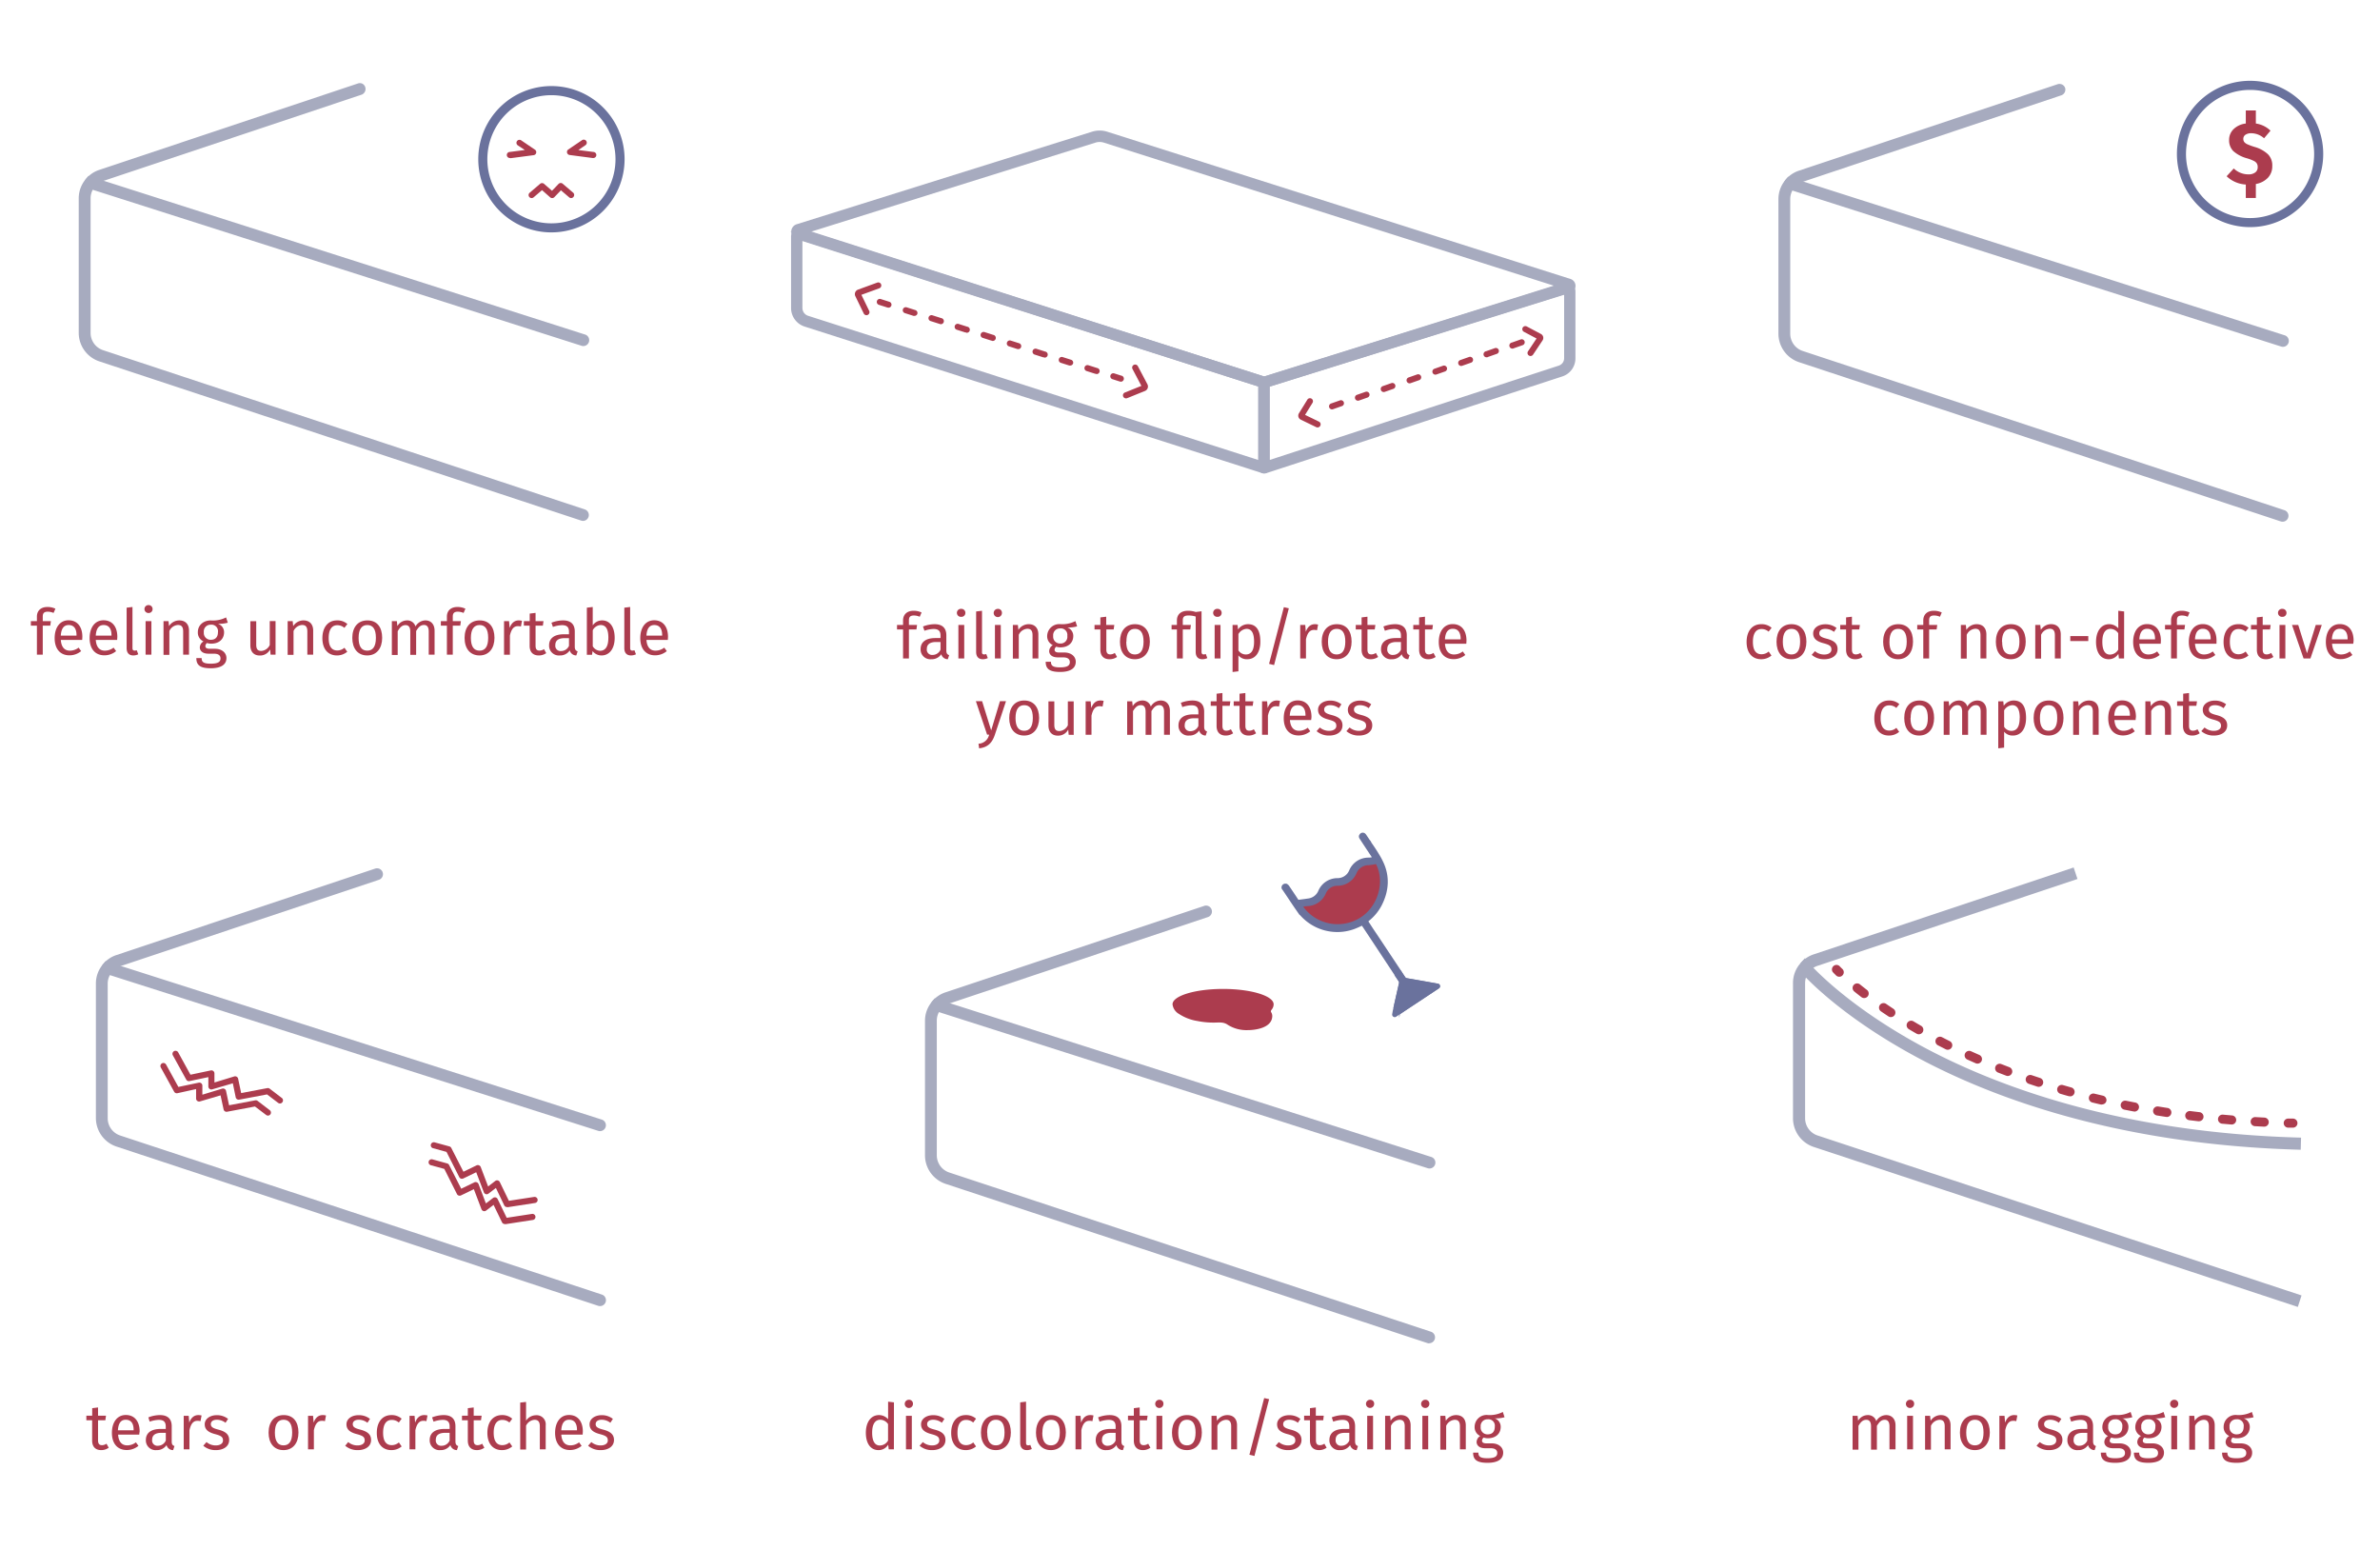 <?xml version="1.0" encoding="UTF-8"?> <svg xmlns="http://www.w3.org/2000/svg" viewBox="0 0 786 512"><title>warranty_doesnt_cover</title><path d="M35.52,320.61a.93.93,0,0,1-.59-.21,1,1,0,0,1-.16-1.33,8.49,8.49,0,0,1,4-2.74l85.43-28.54a.95.95,0,1,1,.6,1.8L39.36,318.13a6.57,6.57,0,0,0-3.1,2.12A.93.93,0,0,1,35.52,320.61Z" style="fill:#a7abbf"></path><path d="M35.52,321.61a1.88,1.88,0,0,1-1.21-.43,1.93,1.93,0,0,1-.32-2.73,9.5,9.5,0,0,1,4.45-3.07l85.43-28.54a1.95,1.95,0,1,1,1.23,3.7L39.68,319.08a5.56,5.56,0,0,0-2.63,1.79A2,2,0,0,1,35.52,321.61Z" style="fill:#a7abbf"></path><path d="M198.17,430.3a1,1,0,0,1-.3,0L38.79,377.67a8.94,8.94,0,0,1-6.12-8.49V324.8A8.76,8.76,0,0,1,34.8,319l.41-.47L198.46,370.7a1,1,0,0,1,.61,1.2.94.94,0,0,1-1.19.61l-162-51.75a6.91,6.91,0,0,0-1.28,4v44.38a7,7,0,0,0,4.82,6.69l159.08,52.58a.95.95,0,0,1-.3,1.85Z" style="fill:#a7abbf"></path><path d="M198.17,431.3a2.1,2.1,0,0,1-.61-.09L38.47,378.62a9.94,9.94,0,0,1-6.8-9.44V324.8a9.74,9.74,0,0,1,2.38-6.42l.84-1,.63.2,163.24,52.14a1.95,1.95,0,0,1-1.17,3.72L36.29,322a5.91,5.91,0,0,0-.72,2.85v44.38a6,6,0,0,0,4.13,5.74L198.78,427.5a1.95,1.95,0,0,1-.61,3.8Z" style="fill:#a7abbf"></path><path d="M88.48,368.39a1,1,0,0,1-.6-.21l-3.68-2.79L75,367.12a1,1,0,0,1-1.16-.78l-1-4.63-6.79,2a1,1,0,0,1-1.29-1v-3.07L58.59,361a1,1,0,0,1-1.08-.5l-4.41-8a1,1,0,0,1,.4-1.36,1,1,0,0,1,1.35.4l4.06,7.39,6.72-1.41a1,1,0,0,1,.83.2,1,1,0,0,1,.37.77v3l6.55-2a1,1,0,0,1,.8.1,1,1,0,0,1,.47.65l1,4.74,8.64-1.63a1,1,0,0,1,.79.19l4,3.06a1,1,0,0,1-.61,1.8Z" style="fill:#ac3c4e"></path><path d="M92.47,364.4a1,1,0,0,1-.6-.2l-3.68-2.8L79,363.13a1,1,0,0,1-1.16-.78l-.95-4.63-6.79,2a1,1,0,0,1-.89-.15,1,1,0,0,1-.4-.81v-3.07L62.58,357a1,1,0,0,1-1.08-.5l-4.41-8a1,1,0,1,1,1.75-1l4.06,7.39,6.71-1.41a1,1,0,0,1,.84.2,1,1,0,0,1,.37.78v3l6.55-2a1,1,0,0,1,.8.1,1,1,0,0,1,.47.65l1,4.74,8.64-1.63a1,1,0,0,1,.79.19l4,3.06a1,1,0,0,1,.19,1.4A1,1,0,0,1,92.47,364.4Z" style="fill:#ac3c4e"></path><path d="M166.69,404.2a1,1,0,0,1-.9-.57L163,397.88l-2.45,1.87a1,1,0,0,1-.88.17,1,1,0,0,1-.66-.6l-2.52-6.63-4.25,2.06a1,1,0,0,1-1.33-.45L146.74,386l-4.46-1.22a1,1,0,0,1-.7-1.23,1,1,0,0,1,1.23-.7l4.88,1.34a1,1,0,0,1,.63.51l4,7.84,4.35-2.11a1,1,0,0,1,.81,0,1,1,0,0,1,.57.58l2.42,6.39,2.36-1.81a1,1,0,0,1,1.51.36l3,6.19,8.34-1.28a1,1,0,1,1,.3,2l-9.06,1.39Z" style="fill:#ac3c4e"></path><path d="M167.43,398.6a1,1,0,0,1-.9-.56l-2.76-5.75-2.44,1.87a1,1,0,0,1-.88.17,1,1,0,0,1-.66-.61l-2.52-6.62L153,389.16a1,1,0,0,1-1.33-.45l-4.21-8.33L143,379.16a1,1,0,1,1,.53-1.93l4.89,1.34a1,1,0,0,1,.63.52l4,7.84,4.35-2.11a1,1,0,0,1,.81,0,1,1,0,0,1,.56.57l2.43,6.4,2.35-1.81a1,1,0,0,1,.84-.18,1,1,0,0,1,.67.54l3,6.19,8.33-1.28a1,1,0,0,1,.31,2l-9.07,1.4Z" style="fill:#ac3c4e"></path><path d="M585.08,207.32l-1,1.26a3.47,3.47,0,0,0-2.35-.86c-1.74,0-2.83,1.36-2.83,4.24s1.09,4.09,2.83,4.09a3.61,3.61,0,0,0,2.38-.9l.92,1.32a5.22,5.22,0,0,1-3.38,1.22c-3,0-4.83-2.12-4.83-5.69s1.83-5.88,4.83-5.88A4.93,4.93,0,0,1,585.08,207.32Z" style="fill:#ac3c4e"></path><path d="M596.57,211.9c0,3.42-1.81,5.79-4.94,5.79s-4.93-2.27-4.93-5.77,1.8-5.8,4.95-5.8S596.57,208.39,596.57,211.9Zm-7.79,0c0,2.87,1,4.22,2.85,4.22s2.86-1.35,2.86-4.24-1-4.22-2.84-4.22S588.78,209,588.78,211.92Z" style="fill:#ac3c4e"></path><path d="M606.52,207.38l-.84,1.28a4.68,4.68,0,0,0-2.86-1c-1.26,0-2,.56-2,1.45s.59,1.32,2.37,1.78c2.33.59,3.67,1.51,3.67,3.44,0,2.31-2.12,3.36-4.36,3.36a6.15,6.15,0,0,1-4.18-1.45l1.07-1.21a4.64,4.64,0,0,0,3.07,1.11c1.44,0,2.37-.65,2.37-1.62,0-1.15-.55-1.57-2.69-2.14-2.39-.63-3.34-1.66-3.34-3.23,0-1.75,1.7-3,4-3A5.91,5.91,0,0,1,606.52,207.38Z" style="fill:#ac3c4e"></path><path d="M612.67,217.69c-1.86,0-3-1.09-3-3.15v-6.67h-1.93v-1.49h1.93v-2.5l1.93-.23v2.73h2.63l-.21,1.49h-2.42v6.59c0,1.11.36,1.64,1.33,1.64a2.7,2.7,0,0,0,1.47-.49l.73,1.33A4.23,4.23,0,0,1,612.67,217.69Z" style="fill:#ac3c4e"></path><path d="M631.78,211.9c0,3.42-1.8,5.79-4.93,5.79s-4.94-2.27-4.94-5.77,1.81-5.8,5-5.8S631.78,208.39,631.78,211.9Zm-7.79,0c0,2.87,1,4.22,2.86,4.22s2.85-1.35,2.85-4.24-1-4.22-2.83-4.22S624,209,624,211.92Z" style="fill:#ac3c4e"></path><path d="M637.1,204.84v1.54h2.68l-.21,1.49H637.1v9.57h-1.93v-9.57h-2v-1.49h2v-1.52c0-1.84,1.21-3.17,3.46-3.17a6,6,0,0,1,2.64.57l-.6,1.41a4.7,4.7,0,0,0-1.94-.42C637.52,203.25,637.1,203.77,637.1,204.84Z" style="fill:#ac3c4e"></path><path d="M656,209.5v7.94h-1.94v-7.66c0-1.66-.67-2.15-1.74-2.15a3.33,3.33,0,0,0-2.81,2v7.85h-1.93V206.38h1.65l.17,1.63a4,4,0,0,1,3.38-1.89C654.82,206.12,656,207.4,656,209.5Z" style="fill:#ac3c4e"></path><path d="M669,211.9c0,3.42-1.8,5.79-4.93,5.79s-4.94-2.27-4.94-5.77,1.81-5.8,5-5.8S669,208.39,669,211.9Zm-7.79,0c0,2.87,1,4.22,2.86,4.22s2.85-1.35,2.85-4.24-1-4.22-2.83-4.22S661.16,209,661.16,211.92Z" style="fill:#ac3c4e"></path><path d="M680.57,209.5v7.94h-1.94v-7.66c0-1.66-.67-2.15-1.74-2.15a3.33,3.33,0,0,0-2.81,2v7.85h-1.93V206.38h1.65L674,208a4,4,0,0,1,3.38-1.89C679.39,206.12,680.57,207.4,680.57,209.5Z" style="fill:#ac3c4e"></path><path d="M689.66,210.05v1.64h-5.94v-1.64Z" style="fill:#ac3c4e"></path><path d="M701.48,217.44h-1.7l-.19-1.53a3.69,3.69,0,0,1-3.19,1.78c-2.69,0-4.18-2.29-4.18-5.73s1.64-5.84,4.35-5.84a4,4,0,0,1,3,1.37v-5.8l1.93.23Zm-1.93-2.92v-5.41a3.15,3.15,0,0,0-2.56-1.45c-1.66,0-2.69,1.38-2.69,4.26s.92,4.24,2.52,4.24A3.18,3.18,0,0,0,699.55,214.52Z" style="fill:#ac3c4e"></path><path d="M713.58,212.57h-7.06c.19,2.56,1.39,3.55,3,3.55a4.68,4.68,0,0,0,2.88-1l.84,1.16a6,6,0,0,1-3.86,1.38c-3.09,0-4.9-2.16-4.9-5.67s1.75-5.9,4.6-5.9,4.56,2.08,4.56,5.46C713.62,212,713.6,212.32,713.58,212.57ZM711.71,211c0-2.17-.86-3.36-2.61-3.36-1.46,0-2.43,1-2.58,3.48h5.19Z" style="fill:#ac3c4e"></path><path d="M718.93,204.84v1.54h2.69l-.21,1.49h-2.48v9.57H717v-9.57h-2v-1.49h2v-1.52c0-1.84,1.22-3.17,3.47-3.17a6,6,0,0,1,2.64.57l-.61,1.41a4.62,4.62,0,0,0-1.93-.42C719.35,203.25,718.93,203.77,718.93,204.84Z" style="fill:#ac3c4e"></path><path d="M732,212.57H724.9c.19,2.56,1.38,3.55,3,3.55a4.7,4.7,0,0,0,2.88-1l.84,1.16a6.07,6.07,0,0,1-3.87,1.38c-3.08,0-4.89-2.16-4.89-5.67s1.74-5.9,4.6-5.9,4.55,2.08,4.55,5.46C732,212,732,212.32,732,212.57ZM730.08,211c0-2.17-.86-3.36-2.6-3.36-1.47,0-2.44,1-2.58,3.48h5.18Z" style="fill:#ac3c4e"></path><path d="M742.6,207.32l-1,1.26a3.47,3.47,0,0,0-2.35-.86c-1.74,0-2.83,1.36-2.83,4.24s1.09,4.09,2.83,4.09a3.61,3.61,0,0,0,2.38-.9l.92,1.32a5.22,5.22,0,0,1-3.38,1.22c-3,0-4.83-2.12-4.83-5.69s1.83-5.88,4.83-5.88A4.93,4.93,0,0,1,742.6,207.32Z" style="fill:#ac3c4e"></path><path d="M748.33,217.69c-1.87,0-3-1.09-3-3.15v-6.67h-1.93v-1.49h1.93v-2.5l1.93-.23v2.73h2.63l-.21,1.49h-2.42v6.59c0,1.11.36,1.64,1.33,1.64a2.7,2.7,0,0,0,1.47-.49l.73,1.33A4.23,4.23,0,0,1,748.33,217.69Z" style="fill:#ac3c4e"></path><path d="M755.12,202.39a1.29,1.29,0,0,1-1.37,1.3,1.32,1.32,0,1,1,0-2.63A1.3,1.3,0,0,1,755.12,202.39Zm-2.31,15.05V206.38h1.93v11.06Z" style="fill:#ac3c4e"></path><path d="M760.76,217.44l-3.82-11.06H759l2.9,9.34,2.88-9.34h2l-3.75,11.06Z" style="fill:#ac3c4e"></path><path d="M777.16,212.57h-7c.19,2.56,1.39,3.55,3,3.55a4.7,4.7,0,0,0,2.88-1l.84,1.16a6,6,0,0,1-3.87,1.38c-3.08,0-4.89-2.16-4.89-5.67s1.74-5.9,4.6-5.9,4.56,2.08,4.56,5.46A8.89,8.89,0,0,1,777.16,212.57ZM775.3,211c0-2.17-.86-3.36-2.61-3.36-1.47,0-2.43,1-2.58,3.48h5.19Z" style="fill:#ac3c4e"></path><path d="M627.26,232.52l-1,1.26a3.49,3.49,0,0,0-2.35-.86c-1.74,0-2.83,1.36-2.83,4.24s1.09,4.09,2.83,4.09a3.59,3.59,0,0,0,2.37-.9l.93,1.32a5.22,5.22,0,0,1-3.38,1.22c-3,0-4.83-2.12-4.83-5.69s1.82-5.88,4.83-5.88A4.93,4.93,0,0,1,627.26,232.52Z" style="fill:#ac3c4e"></path><path d="M638.74,237.1c0,3.42-1.8,5.79-4.93,5.79s-4.93-2.26-4.93-5.77,1.8-5.8,5-5.8S638.74,233.59,638.74,237.1Zm-7.79,0c0,2.88,1,4.22,2.86,4.22s2.86-1.34,2.86-4.24-1-4.22-2.84-4.22S631,234.22,631,237.12Z" style="fill:#ac3c4e"></path><path d="M656.05,234.7v7.94h-1.93V235c0-1.66-.72-2.14-1.56-2.14-1.19,0-1.85.77-2.6,1.95v7.85H648V235c0-1.66-.72-2.14-1.56-2.14-1.19,0-1.87.77-2.6,1.95v7.85h-1.93V231.58h1.66l.16,1.61a3.72,3.72,0,0,1,3.2-1.87,2.79,2.79,0,0,1,2.79,2,3.83,3.83,0,0,1,3.29-2C654.85,231.32,656.05,232.63,656.05,234.7Z" style="fill:#ac3c4e"></path><path d="M669.11,237.1c0,3.36-1.49,5.79-4.35,5.79a3.56,3.56,0,0,1-2.89-1.26v5.25l-1.94.23V231.58h1.66l.15,1.49a4,4,0,0,1,3.28-1.75C668,231.32,669.11,233.61,669.11,237.1Zm-2.08,0c0-2.88-.84-4.24-2.5-4.24a3.36,3.36,0,0,0-2.66,1.72V240a2.84,2.84,0,0,0,2.43,1.35C666.07,241.32,667,240,667,237.1Z" style="fill:#ac3c4e"></path><path d="M681.48,237.1c0,3.42-1.81,5.79-4.94,5.79s-4.93-2.26-4.93-5.77,1.81-5.8,5-5.8S681.48,233.59,681.48,237.1Zm-7.79,0c0,2.88,1,4.22,2.85,4.22s2.86-1.34,2.86-4.24-1-4.22-2.83-4.22S673.69,234.22,673.69,237.12Z" style="fill:#ac3c4e"></path><path d="M693.09,234.7v7.94h-1.93V235c0-1.66-.67-2.14-1.74-2.14a3.35,3.35,0,0,0-2.82,1.95v7.85h-1.93V231.58h1.66l.17,1.63a4,4,0,0,1,3.38-1.89C691.92,231.32,693.09,232.6,693.09,234.7Z" style="fill:#ac3c4e"></path><path d="M705.29,237.77h-7c.19,2.56,1.38,3.55,3,3.55a4.7,4.7,0,0,0,2.88-1l.84,1.16a6.05,6.05,0,0,1-3.87,1.38c-3.08,0-4.89-2.16-4.89-5.67s1.74-5.9,4.6-5.9,4.55,2.08,4.55,5.46C705.33,237.16,705.31,237.52,705.29,237.77Zm-1.87-1.55c0-2.17-.86-3.36-2.6-3.36-1.47,0-2.43,1-2.58,3.48h5.18Z" style="fill:#ac3c4e"></path><path d="M717,234.7v7.94H715V235c0-1.66-.68-2.14-1.75-2.14a3.32,3.32,0,0,0-2.81,1.95v7.85h-1.93V231.58h1.66l.16,1.63a4,4,0,0,1,3.39-1.89C715.77,231.32,717,232.6,717,234.7Z" style="fill:#ac3c4e"></path><path d="M723.94,242.89c-1.87,0-3-1.09-3-3.15v-6.67H719v-1.49H721v-2.5l1.93-.23v2.73h2.63l-.21,1.49h-2.42v6.59c0,1.11.36,1.64,1.32,1.64a2.65,2.65,0,0,0,1.47-.49l.74,1.33A4.25,4.25,0,0,1,723.94,242.89Z" style="fill:#ac3c4e"></path><path d="M735.18,232.58l-.84,1.28a4.68,4.68,0,0,0-2.86-1c-1.26,0-2,.56-2,1.44s.59,1.33,2.38,1.79c2.33.59,3.67,1.51,3.67,3.44,0,2.31-2.12,3.36-4.37,3.36a6.1,6.1,0,0,1-4.17-1.45l1.07-1.21a4.62,4.62,0,0,0,3.06,1.11c1.45,0,2.37-.65,2.37-1.62,0-1.15-.54-1.57-2.68-2.14-2.4-.63-3.34-1.66-3.34-3.23,0-1.75,1.7-3,4-3A5.93,5.93,0,0,1,735.18,232.58Z" style="fill:#ac3c4e"></path><path d="M626,470.67v7.94H624V471c0-1.66-.71-2.15-1.55-2.15-1.2,0-1.85.78-2.6,2v7.85h-1.94V471c0-1.66-.71-2.15-1.55-2.15-1.2,0-1.87.78-2.6,2v7.85h-1.94V467.54h1.66l.17,1.62a3.71,3.71,0,0,1,3.19-1.87,2.8,2.8,0,0,1,2.8,2,3.82,3.82,0,0,1,3.29-2C624.76,467.29,626,468.59,626,470.67Z" style="fill:#ac3c4e"></path><path d="M632.15,463.55a1.36,1.36,0,1,1-1.36-1.32A1.28,1.28,0,0,1,632.15,463.55Zm-2.31,15.06V467.54h1.93v11.07Z" style="fill:#ac3c4e"></path><path d="M644.18,470.67v7.94h-1.93V471c0-1.66-.67-2.15-1.74-2.15a3.33,3.33,0,0,0-2.81,2v7.85h-1.94V467.54h1.66l.17,1.64a4,4,0,0,1,3.38-1.89C643,467.29,644.18,468.57,644.18,470.67Z" style="fill:#ac3c4e"></path><path d="M657.14,473.07c0,3.42-1.81,5.79-4.93,5.79s-4.94-2.27-4.94-5.77,1.81-5.8,5-5.8S657.14,469.56,657.14,473.07Zm-7.79,0c0,2.87,1,4.22,2.86,4.22s2.85-1.35,2.85-4.24-1-4.22-2.83-4.22S649.35,470.19,649.35,473.09Z" style="fill:#ac3c4e"></path><path d="M666.23,467.42l-.35,1.89a3.3,3.3,0,0,0-1-.13c-1.39,0-2.18,1-2.64,3.11v6.32h-1.94V467.54H662l.19,2.25c.59-1.66,1.62-2.5,3-2.5A4.34,4.34,0,0,1,666.23,467.42Z" style="fill:#ac3c4e"></path><path d="M680.77,468.55l-.84,1.28a4.68,4.68,0,0,0-2.86-1c-1.26,0-2,.56-2,1.44s.59,1.33,2.38,1.79c2.33.59,3.67,1.51,3.67,3.44,0,2.31-2.12,3.36-4.37,3.36a6.15,6.15,0,0,1-4.18-1.45l1.08-1.21a4.62,4.62,0,0,0,3.06,1.11c1.45,0,2.37-.65,2.37-1.62,0-1.15-.54-1.57-2.68-2.14-2.4-.63-3.34-1.66-3.34-3.23,0-1.75,1.7-3,4-3A5.88,5.88,0,0,1,680.77,468.55Z" style="fill:#ac3c4e"></path><path d="M692.19,477.52l-.44,1.34a2.23,2.23,0,0,1-2.17-1.66,3.74,3.74,0,0,1-3.29,1.66,3.21,3.21,0,0,1-3.53-3.34c0-2.37,1.79-3.65,4.87-3.65h1.7v-.82c0-1.59-.77-2.18-2.31-2.18a9.87,9.87,0,0,0-3,.59l-.48-1.41a10.68,10.68,0,0,1,3.82-.76c2.67,0,3.88,1.37,3.88,3.68V476C691.26,477,691.62,477.31,692.19,477.52Zm-2.86-1.83v-2.54h-1.45c-2,0-3.06.76-3.06,2.27a1.74,1.74,0,0,0,1.91,2A2.83,2.83,0,0,0,689.33,475.69Z" style="fill:#ac3c4e"></path><path d="M700.92,468.38a2.92,2.92,0,0,1,2,2.8c0,2.18-1.58,3.76-4.22,3.76a4.38,4.38,0,0,1-1.41-.22,1.39,1.39,0,0,0-.55,1c0,.51.32.91,1.45.91h1.77c2.26,0,3.78,1.3,3.78,3.06,0,2.14-1.77,3.36-5.19,3.36-3.61,0-4.74-1.11-4.74-3.36h1.74c0,1.26.56,1.85,3,1.85s3.23-.61,3.23-1.72-.84-1.58-2.22-1.58h-1.74c-2,0-2.86-1-2.86-2.1a2.41,2.41,0,0,1,1.22-1.95,3.17,3.17,0,0,1-1.87-3.06,4,4,0,0,1,4.26-3.87,9.53,9.53,0,0,0,5.06-1l.57,1.74A11,11,0,0,1,700.92,468.38Zm-4.68,2.78a2.23,2.23,0,0,0,2.33,2.49c1.51,0,2.33-.92,2.33-2.52a2.14,2.14,0,0,0-2.37-2.45A2.22,2.22,0,0,0,696.24,471.16Z" style="fill:#ac3c4e"></path><path d="M711.84,468.38a2.92,2.92,0,0,1,2,2.8c0,2.18-1.58,3.76-4.22,3.76a4.38,4.38,0,0,1-1.41-.22,1.39,1.39,0,0,0-.55,1c0,.51.32.91,1.45.91h1.77c2.26,0,3.78,1.3,3.78,3.06,0,2.14-1.77,3.36-5.19,3.36-3.61,0-4.74-1.11-4.74-3.36h1.74c0,1.26.56,1.85,3,1.85s3.23-.61,3.23-1.72-.84-1.58-2.22-1.58H708.7c-2,0-2.86-1-2.86-2.1a2.41,2.41,0,0,1,1.22-1.95,3.17,3.17,0,0,1-1.87-3.06,4,4,0,0,1,4.26-3.87,9.53,9.53,0,0,0,5.06-1l.57,1.74A11,11,0,0,1,711.84,468.38Zm-4.68,2.78a2.23,2.23,0,0,0,2.33,2.49c1.51,0,2.33-.92,2.33-2.52a2.14,2.14,0,0,0-2.37-2.45A2.22,2.22,0,0,0,707.16,471.16Z" style="fill:#ac3c4e"></path><path d="M719.38,463.55a1.35,1.35,0,1,1-1.36-1.32A1.28,1.28,0,0,1,719.38,463.55Zm-2.31,15.06V467.54H719v11.07Z" style="fill:#ac3c4e"></path><path d="M731.42,470.67v7.94h-1.94V471c0-1.66-.67-2.15-1.74-2.15a3.33,3.33,0,0,0-2.81,2v7.85H723V467.54h1.66l.16,1.64a4,4,0,0,1,3.38-1.89C730.24,467.29,731.42,468.57,731.42,470.67Z" style="fill:#ac3c4e"></path><path d="M741,468.38a2.93,2.93,0,0,1,2,2.8c0,2.18-1.57,3.76-4.22,3.76a4.36,4.36,0,0,1-1.4-.22,1.35,1.35,0,0,0-.55,1c0,.51.32.91,1.45.91H740c2.27,0,3.78,1.3,3.78,3.06,0,2.14-1.76,3.36-5.18,3.36-3.61,0-4.75-1.11-4.75-3.36h1.75c0,1.26.56,1.85,3,1.85s3.23-.61,3.23-1.72-.84-1.58-2.22-1.58h-1.75c-2,0-2.85-1-2.85-2.1a2.41,2.41,0,0,1,1.22-1.95,3.15,3.15,0,0,1-1.87-3.06,3.94,3.94,0,0,1,4.26-3.87,9.53,9.53,0,0,0,5.06-1l.57,1.74A11,11,0,0,1,741,468.38Zm-4.68,2.78a2.23,2.23,0,0,0,2.33,2.49c1.51,0,2.33-.92,2.33-2.52a2.14,2.14,0,0,0-2.37-2.45A2.22,2.22,0,0,0,736.31,471.16Z" style="fill:#ac3c4e"></path><path d="M33.43,478.86c-1.87,0-3-1.09-3-3.15V469H28.52v-1.5h1.93v-2.49l1.93-.24v2.73H35l-.21,1.5H32.38v6.59c0,1.11.36,1.64,1.32,1.64a2.68,2.68,0,0,0,1.47-.49l.74,1.33A4.27,4.27,0,0,1,33.43,478.86Z" style="fill:#ac3c4e"></path><path d="M46,473.74H39c.19,2.56,1.39,3.55,3,3.55a4.68,4.68,0,0,0,2.88-1l.84,1.16a6,6,0,0,1-3.86,1.38c-3.09,0-4.9-2.16-4.9-5.67s1.75-5.9,4.6-5.9,4.56,2.08,4.56,5.46C46.05,473.13,46,473.49,46,473.74Zm-1.87-1.56c0-2.16-.86-3.35-2.61-3.35-1.47,0-2.43,1-2.58,3.48h5.19Z" style="fill:#ac3c4e"></path><path d="M57.62,477.52l-.44,1.34A2.22,2.22,0,0,1,55,477.2a3.77,3.77,0,0,1-3.3,1.66,3.22,3.22,0,0,1-3.53-3.34c0-2.37,1.79-3.65,4.87-3.65h1.7v-.82c0-1.59-.77-2.18-2.31-2.18a9.93,9.93,0,0,0-3,.59L49,468.05a10.68,10.68,0,0,1,3.82-.76c2.67,0,3.89,1.37,3.89,3.68V476C56.7,477,57.05,477.31,57.62,477.52Zm-2.86-1.83v-2.54H53.32c-2,0-3.07.76-3.07,2.27a1.74,1.74,0,0,0,1.91,2A2.83,2.83,0,0,0,54.76,475.69Z" style="fill:#ac3c4e"></path><path d="M66.57,467.42l-.36,1.89a3.3,3.3,0,0,0-1-.13c-1.38,0-2.18,1-2.64,3.11v6.32H60.67V467.54h1.65l.19,2.25c.59-1.66,1.62-2.5,3-2.5A4.48,4.48,0,0,1,66.57,467.42Z" style="fill:#ac3c4e"></path><path d="M75.32,468.55l-.84,1.28a4.63,4.63,0,0,0-2.85-1c-1.26,0-2,.56-2,1.44s.59,1.33,2.37,1.79c2.33.59,3.68,1.51,3.68,3.44,0,2.31-2.12,3.36-4.37,3.36a6.15,6.15,0,0,1-4.18-1.45l1.07-1.21a4.64,4.64,0,0,0,3.07,1.11c1.45,0,2.37-.65,2.37-1.62,0-1.15-.55-1.57-2.69-2.14-2.39-.63-3.34-1.66-3.34-3.23,0-1.75,1.71-3,4-3A5.86,5.86,0,0,1,75.32,468.55Z" style="fill:#ac3c4e"></path><path d="M98.57,473.07c0,3.42-1.81,5.79-4.94,5.79s-4.93-2.27-4.93-5.77,1.81-5.8,5-5.8S98.57,469.56,98.57,473.07Zm-7.79,0c0,2.87,1,4.22,2.85,4.22s2.86-1.35,2.86-4.24-1-4.22-2.83-4.22S90.78,470.19,90.78,473.09Z" style="fill:#ac3c4e"></path><path d="M107.66,467.42l-.35,1.89a3.3,3.3,0,0,0-1-.13c-1.39,0-2.18,1-2.65,3.11v6.32h-1.93V467.54h1.66l.19,2.25c.59-1.66,1.62-2.5,3-2.5A4.34,4.34,0,0,1,107.66,467.42Z" style="fill:#ac3c4e"></path><path d="M122.19,468.55l-.84,1.28a4.63,4.63,0,0,0-2.85-1c-1.26,0-2,.56-2,1.44s.59,1.33,2.37,1.79c2.34.59,3.68,1.51,3.68,3.44,0,2.31-2.12,3.36-4.37,3.36a6.15,6.15,0,0,1-4.18-1.45L115,476.2a4.64,4.64,0,0,0,3.07,1.11c1.45,0,2.37-.65,2.37-1.62,0-1.15-.54-1.57-2.69-2.14-2.39-.63-3.33-1.66-3.33-3.23,0-1.75,1.7-3,4-3A5.85,5.85,0,0,1,122.19,468.55Z" style="fill:#ac3c4e"></path><path d="M132.65,468.49l-.94,1.26a3.5,3.5,0,0,0-2.35-.86c-1.75,0-2.84,1.36-2.84,4.24s1.09,4.09,2.84,4.09a3.61,3.61,0,0,0,2.37-.9l.92,1.32a5.2,5.2,0,0,1-3.38,1.22c-3,0-4.83-2.12-4.83-5.69s1.83-5.88,4.83-5.88A4.93,4.93,0,0,1,132.65,468.49Z" style="fill:#ac3c4e"></path><path d="M141.18,467.42l-.36,1.89a3.3,3.3,0,0,0-1-.13c-1.38,0-2.18,1-2.64,3.11v6.32h-1.93V467.54h1.66l.19,2.25c.58-1.66,1.61-2.5,3-2.5A4.45,4.45,0,0,1,141.18,467.42Z" style="fill:#ac3c4e"></path><path d="M151.34,477.52l-.44,1.34a2.22,2.22,0,0,1-2.16-1.66,3.76,3.76,0,0,1-3.3,1.66,3.22,3.22,0,0,1-3.53-3.34c0-2.37,1.79-3.65,4.88-3.65h1.7v-.82c0-1.59-.78-2.18-2.31-2.18a9.93,9.93,0,0,0-3,.59l-.48-1.41a10.72,10.72,0,0,1,3.82-.76c2.67,0,3.89,1.37,3.89,3.68V476C150.42,477,150.77,477.31,151.34,477.52Zm-2.85-1.83v-2.54H147c-2,0-3.07.76-3.07,2.27a1.74,1.74,0,0,0,1.91,2A2.84,2.84,0,0,0,148.49,475.69Z" style="fill:#ac3c4e"></path><path d="M157.5,478.86c-1.87,0-3-1.09-3-3.15V469h-1.93v-1.5h1.93v-2.49l1.94-.24v2.73h2.62l-.21,1.5h-2.41v6.59c0,1.11.35,1.64,1.32,1.64a2.7,2.7,0,0,0,1.47-.49l.73,1.33A4.22,4.22,0,0,1,157.5,478.86Z" style="fill:#ac3c4e"></path><path d="M169.17,468.49l-.94,1.26a3.51,3.51,0,0,0-2.36-.86c-1.74,0-2.83,1.36-2.83,4.24s1.09,4.09,2.83,4.09a3.61,3.61,0,0,0,2.38-.9l.92,1.32a5.22,5.22,0,0,1-3.38,1.22c-3,0-4.83-2.12-4.83-5.69s1.83-5.88,4.83-5.88A4.93,4.93,0,0,1,169.17,468.49Z" style="fill:#ac3c4e"></path><path d="M180.22,470.67v7.94h-1.94V471c0-1.66-.71-2.15-1.76-2.15a3.37,3.37,0,0,0-2.79,1.94v7.87H171.8v-15.5l1.93-.21v6.18a4,4,0,0,1,3.27-1.79A3,3,0,0,1,180.22,470.67Z" style="fill:#ac3c4e"></path><path d="M192.42,473.74h-7.06c.19,2.56,1.39,3.55,3,3.55a4.68,4.68,0,0,0,2.88-1l.84,1.16a6,6,0,0,1-3.86,1.38c-3.09,0-4.9-2.16-4.9-5.67s1.75-5.9,4.6-5.9,4.56,2.08,4.56,5.46C192.46,473.13,192.44,473.49,192.42,473.74Zm-1.87-1.56c0-2.16-.86-3.35-2.61-3.35-1.46,0-2.43,1-2.58,3.48h5.19Z" style="fill:#ac3c4e"></path><path d="M202.41,468.55l-.84,1.28a4.63,4.63,0,0,0-2.85-1c-1.26,0-2,.56-2,1.44s.59,1.33,2.37,1.79c2.33.59,3.68,1.51,3.68,3.44,0,2.31-2.12,3.36-4.37,3.36a6.15,6.15,0,0,1-4.18-1.45l1.07-1.21a4.64,4.64,0,0,0,3.07,1.11c1.45,0,2.37-.65,2.37-1.62,0-1.15-.54-1.57-2.69-2.14-2.39-.63-3.33-1.66-3.33-3.23,0-1.75,1.7-3,4-3A5.86,5.86,0,0,1,202.41,468.55Z" style="fill:#ac3c4e"></path><path d="M14.12,203.59v1.53h2.69l-.21,1.49H14.12v9.58H12.19v-9.58h-2v-1.49h2v-1.51c0-1.85,1.22-3.17,3.46-3.17a6.09,6.09,0,0,1,2.65.57l-.61,1.4a4.85,4.85,0,0,0-1.93-.42C14.54,202,14.12,202.52,14.12,203.59Z" style="fill:#ac3c4e"></path><path d="M27.14,211.31H20.08c.19,2.57,1.39,3.55,3,3.55a4.64,4.64,0,0,0,2.88-1l.84,1.15a6,6,0,0,1-3.86,1.39c-3.09,0-4.89-2.16-4.89-5.67s1.74-5.9,4.59-5.9,4.56,2.08,4.56,5.46C27.18,210.71,27.16,211.06,27.14,211.31Zm-1.87-1.55c0-2.16-.86-3.36-2.6-3.36-1.47,0-2.44,1-2.59,3.49h5.19Z" style="fill:#ac3c4e"></path><path d="M38.69,211.31H31.63c.19,2.57,1.39,3.55,3,3.55a4.66,4.66,0,0,0,2.88-1l.84,1.15a6,6,0,0,1-3.86,1.39c-3.09,0-4.89-2.16-4.89-5.67s1.74-5.9,4.59-5.9,4.56,2.08,4.56,5.46C38.73,210.71,38.71,211.06,38.69,211.31Zm-1.87-1.55c0-2.16-.86-3.36-2.6-3.36-1.47,0-2.44,1-2.59,3.49h5.19Z" style="fill:#ac3c4e"></path><path d="M44.44,214.84a2,2,0,0,0,.72-.12l.5,1.34a3.75,3.75,0,0,1-1.64.38c-1.4,0-2.2-.84-2.2-2.44V200.67l1.93-.23V214C43.75,214.55,43.94,214.84,44.44,214.84Z" style="fill:#ac3c4e"></path><path d="M50.39,201.13a1.29,1.29,0,0,1-1.37,1.3,1.31,1.31,0,1,1,0-2.62A1.3,1.3,0,0,1,50.39,201.13Zm-2.31,15.06V205.12H50v11.07Z" style="fill:#ac3c4e"></path><path d="M62.42,208.25v7.94H60.49v-7.67c0-1.66-.68-2.14-1.75-2.14a3.34,3.34,0,0,0-2.81,2v7.86H54V205.12h1.66l.16,1.64a4,4,0,0,1,3.39-1.89C61.24,204.87,62.42,206.15,62.42,208.25Z" style="fill:#ac3c4e"></path><path d="M72,206a2.91,2.91,0,0,1,2,2.79c0,2.19-1.58,3.76-4.22,3.76a4.38,4.38,0,0,1-1.41-.21,1.32,1.32,0,0,0-.55,1c0,.5.32.9,1.45.9H71c2.26,0,3.78,1.31,3.78,3.07,0,2.14-1.77,3.36-5.19,3.36-3.61,0-4.75-1.12-4.75-3.36h1.75c0,1.26.56,1.85,3,1.85s3.23-.61,3.23-1.73-.84-1.57-2.22-1.57H68.84c-2,0-2.85-1-2.85-2.1a2.4,2.4,0,0,1,1.22-1.95,3.17,3.17,0,0,1-1.87-3.07c0-2.27,1.82-3.86,4.26-3.86a9.51,9.51,0,0,0,5.06-1l.57,1.75A11,11,0,0,1,72,206Zm-4.68,2.77a2.24,2.24,0,0,0,2.33,2.5c1.51,0,2.33-.92,2.33-2.52a2.15,2.15,0,0,0-2.37-2.46A2.22,2.22,0,0,0,67.31,208.73Z" style="fill:#ac3c4e"></path><path d="M89.36,216.19l-.15-1.73a3.71,3.71,0,0,1-3.44,2c-1.93,0-3.09-1.22-3.09-3.38v-7.94h1.94v7.73c0,1.51.5,2.08,1.7,2.08A3.34,3.34,0,0,0,89.09,213v-7.9H91v11.07Z" style="fill:#ac3c4e"></path><path d="M103.43,208.25v7.94H101.5v-7.67c0-1.66-.67-2.14-1.74-2.14a3.37,3.37,0,0,0-2.82,2v7.86H95V205.12h1.66l.17,1.64a4,4,0,0,1,3.38-1.89C102.25,204.87,103.43,206.15,103.43,208.25Z" style="fill:#ac3c4e"></path><path d="M114.73,206.07l-1,1.26a3.48,3.48,0,0,0-2.35-.87c-1.74,0-2.83,1.37-2.83,4.25s1.09,4.09,2.83,4.09a3.57,3.57,0,0,0,2.37-.9l.93,1.32a5.22,5.22,0,0,1-3.38,1.22c-3,0-4.83-2.12-4.83-5.69s1.83-5.88,4.83-5.88A4.93,4.93,0,0,1,114.73,206.07Z" style="fill:#ac3c4e"></path><path d="M126.21,210.64c0,3.42-1.8,5.8-4.93,5.8s-4.93-2.27-4.93-5.78,1.8-5.79,5-5.79S126.21,207.14,126.21,210.64Zm-7.78,0c0,2.88,1,4.22,2.85,4.22s2.86-1.34,2.86-4.24-1-4.22-2.84-4.22S118.43,207.77,118.43,210.66Z" style="fill:#ac3c4e"></path><path d="M143.52,208.25v7.94h-1.93v-7.67c0-1.66-.72-2.14-1.56-2.14-1.19,0-1.85.78-2.6,2v7.86H135.5v-7.67c0-1.66-.72-2.14-1.56-2.14-1.19,0-1.87.78-2.6,2v7.86h-1.93V205.12h1.66l.16,1.62a3.72,3.72,0,0,1,3.2-1.87,2.79,2.79,0,0,1,2.79,2,3.84,3.84,0,0,1,3.3-2C142.32,204.87,143.52,206.17,143.52,208.25Z" style="fill:#ac3c4e"></path><path d="M149.53,203.59v1.53h2.68l-.21,1.49h-2.47v9.58h-1.94v-9.58h-2v-1.49h2v-1.51c0-1.85,1.22-3.17,3.47-3.17a6,6,0,0,1,2.64.57l-.6,1.4a4.86,4.86,0,0,0-1.94-.42C150,202,149.53,202.52,149.53,203.59Z" style="fill:#ac3c4e"></path><path d="M163.3,210.64c0,3.42-1.81,5.8-4.93,5.8s-4.94-2.27-4.94-5.78,1.81-5.79,5-5.79S163.3,207.14,163.3,210.64Zm-7.79,0c0,2.88,1,4.22,2.86,4.22s2.85-1.34,2.85-4.24-1-4.22-2.83-4.22S155.51,207.77,155.51,210.66Z" style="fill:#ac3c4e"></path><path d="M172.39,205l-.35,1.89a3.68,3.68,0,0,0-1-.12c-1.38,0-2.18,1-2.64,3.11v6.32h-1.94V205.12h1.66l.19,2.25c.59-1.66,1.62-2.5,3-2.5A4.86,4.86,0,0,1,172.39,205Z" style="fill:#ac3c4e"></path><path d="M177.92,216.44c-1.87,0-3-1.09-3-3.15v-6.68H173v-1.49h1.94v-2.5l1.93-.23v2.73h2.62l-.21,1.49h-2.41v6.59c0,1.12.35,1.64,1.32,1.64a2.68,2.68,0,0,0,1.47-.48l.73,1.32A4.16,4.16,0,0,1,177.92,216.44Z" style="fill:#ac3c4e"></path><path d="M190.77,215.09l-.44,1.35a2.24,2.24,0,0,1-2.17-1.66,3.77,3.77,0,0,1-3.29,1.66,3.22,3.22,0,0,1-3.53-3.34c0-2.37,1.79-3.65,4.87-3.65h1.7v-.82c0-1.6-.77-2.19-2.31-2.19a9.87,9.87,0,0,0-3,.59l-.48-1.4a10.68,10.68,0,0,1,3.82-.76c2.67,0,3.88,1.36,3.88,3.67v5.06C189.84,214.57,190.2,214.88,190.77,215.09Zm-2.86-1.82v-2.54h-1.45c-2,0-3.06.75-3.06,2.26a1.74,1.74,0,0,0,1.91,2A2.85,2.85,0,0,0,187.91,213.27Z" style="fill:#ac3c4e"></path><path d="M203,210.64c0,3.47-1.66,5.8-4.35,5.8A3.71,3.71,0,0,1,195.7,215l-.18,1.22h-1.71V200.67l1.94-.23v6.07a3.71,3.71,0,0,1,3.12-1.64C201.37,204.87,203,207,203,210.64Zm-2.08,0c0-3.15-1-4.24-2.58-4.24a3.12,3.12,0,0,0-2.58,1.72v5.29a2.94,2.94,0,0,0,2.43,1.49C199.8,214.9,200.91,213.67,200.91,210.64Z" style="fill:#ac3c4e"></path><path d="M208.81,214.84a2,2,0,0,0,.71-.12l.51,1.34a3.82,3.82,0,0,1-1.64.38c-1.41,0-2.21-.84-2.21-2.44V200.67l1.93-.23V214C208.11,214.55,208.3,214.84,208.81,214.84Z" style="fill:#ac3c4e"></path><path d="M220.55,211.31h-7.06c.19,2.57,1.39,3.55,3,3.55a4.68,4.68,0,0,0,2.88-1l.84,1.15a6,6,0,0,1-3.86,1.39c-3.09,0-4.9-2.16-4.9-5.67s1.75-5.9,4.6-5.9,4.56,2.08,4.56,5.46C220.59,210.71,220.57,211.06,220.55,211.31Zm-1.87-1.55c0-2.16-.86-3.36-2.61-3.36-1.47,0-2.43,1-2.58,3.49h5.19Z" style="fill:#ac3c4e"></path><path d="M596.08,319.48a7.51,7.51,0,0,1,3.56-2.44l85.82-28.68" style="fill:#a7abbf"></path><path d="M597.64,320.72l-3.13-2.49a9.58,9.58,0,0,1,4.49-3.09l85.83-28.68,1.26,3.8-85.82,28.67A5.66,5.66,0,0,0,597.64,320.72Z" style="fill:#a7abbf"></path><path d="M758.86,431.58,599,378.75a10,10,0,0,1-6.86-9.52V324.64a9.81,9.81,0,0,1,2.4-6.48l1.53-1.74,1.5,1.76c.12.14,11.9,13.76,37.68,27.59,23.81,12.77,64.77,28.32,124.68,29.9l-.11,4c-60.83-1.61-102.47-17.47-126.68-30.5-20.72-11.14-32.42-21.95-36.72-26.35a6.13,6.13,0,0,0-.28,1.82v44.59a6,6,0,0,0,4.12,5.73l159.83,52.82Z" style="fill:#a7abbf"></path><path d="M607.37,322.54a1.48,1.48,0,0,1-1-.43c-.74-.72-1.1-1.12-1.1-1.12a1.5,1.5,0,0,1,2.2-2s.34.37,1,1a1.5,1.5,0,0,1,0,2.12A1.45,1.45,0,0,1,607.37,322.54Z" style="fill:#ac3c4e"></path><path d="M747.77,372.05h-.08l-3-.16a1.5,1.5,0,1,1,.18-3l2.93.16a1.5,1.5,0,0,1-.07,3ZM737,371.33h-.13l-3-.26a1.49,1.49,0,0,1-1.36-1.63,1.51,1.51,0,0,1,1.63-1.36l2.93.26a1.5,1.5,0,0,1-.12,3Zm-10.78-1.07H726l-3-.36a1.5,1.5,0,1,1,.38-3l2.92.35a1.5,1.5,0,0,1-.17,3Zm-10.74-1.45-.23,0-2.93-.46a1.51,1.51,0,0,1-1.24-1.72,1.49,1.49,0,0,1,1.72-1.24l2.91.46a1.5,1.5,0,0,1-.23,3ZM704.76,367l-.28,0-2.92-.57a1.5,1.5,0,1,1,.6-2.94l2.89.57a1.5,1.5,0,0,1-.29,3Zm-10.59-2.26a1.27,1.27,0,0,1-.34,0c-1-.22-1.94-.45-2.9-.69a1.5,1.5,0,0,1,.72-2.91l2.86.68a1.51,1.51,0,0,1,1.12,1.8A1.49,1.49,0,0,1,694.17,364.71ZM683.67,362a1.83,1.83,0,0,1-.4,0c-1-.27-1.92-.54-2.86-.82a1.5,1.5,0,0,1,.83-2.88l2.83.81a1.5,1.5,0,0,1-.4,2.94ZM673.3,358.9a1.49,1.49,0,0,1-.47-.07l-2.82-.94a1.49,1.49,0,0,1-.94-1.9,1.51,1.51,0,0,1,1.9-.94l2.79.93a1.5,1.5,0,0,1-.46,2.92Zm-10.23-3.59a1.46,1.46,0,0,1-.53-.1c-.94-.35-1.86-.71-2.77-1.07a1.5,1.5,0,0,1,1.09-2.79l2.74,1.06a1.5,1.5,0,0,1-.53,2.9Zm-10-4.08a1.61,1.61,0,0,1-.6-.12l-2.72-1.21a1.5,1.5,0,1,1,1.24-2.73l2.68,1.19a1.5,1.5,0,0,1-.6,2.87Zm-9.82-4.58a1.63,1.63,0,0,1-.67-.15l-2.65-1.36a1.5,1.5,0,0,1,1.38-2.66c.85.44,1.72.89,2.61,1.33a1.5,1.5,0,0,1-.67,2.84Zm-9.55-5.11a1.46,1.46,0,0,1-.75-.2c-.88-.5-1.74-1-2.57-1.5a1.5,1.5,0,0,1,1.53-2.58c.82.49,1.67,1,2.53,1.48a1.5,1.5,0,0,1-.74,2.8Zm-9.24-5.67a1.46,1.46,0,0,1-.82-.25c-.86-.57-1.68-1.12-2.48-1.67a1.5,1.5,0,0,1,1.7-2.47c.78.54,1.59,1.08,2.43,1.64a1.5,1.5,0,0,1-.83,2.75Zm-8.82-6.29a1.47,1.47,0,0,1-.92-.32c-.84-.64-1.62-1.26-2.34-1.85a1.5,1.5,0,1,1,1.89-2.33c.7.57,1.47,1.18,2.29,1.81a1.5,1.5,0,0,1-.92,2.69Z" style="fill:#ac3c4e"></path><path d="M757.17,372.38h0l-1.51,0a1.51,1.51,0,0,1-1.46-1.54,1.48,1.48,0,0,1,1.54-1.46l1.5,0a1.5,1.5,0,0,1,0,3Z" style="fill:#ac3c4e"></path><path d="M295.21,478.61h-1.7l-.19-1.53a3.69,3.69,0,0,1-3.19,1.78c-2.69,0-4.18-2.29-4.18-5.73s1.64-5.84,4.35-5.84a4,4,0,0,1,3,1.37v-5.8l1.93.23Zm-1.93-2.92v-5.42a3.17,3.17,0,0,0-2.56-1.44c-1.66,0-2.69,1.38-2.69,4.26s.93,4.24,2.52,4.24A3.16,3.16,0,0,0,293.28,475.69Z" style="fill:#ac3c4e"></path><path d="M301.51,463.55a1.36,1.36,0,1,1-1.36-1.32A1.28,1.28,0,0,1,301.51,463.55Zm-2.31,15.06V467.54h1.93v11.07Z" style="fill:#ac3c4e"></path><path d="M311.89,468.55l-.84,1.28a4.68,4.68,0,0,0-2.86-1c-1.26,0-2,.56-2,1.44s.59,1.33,2.38,1.79c2.33.59,3.67,1.51,3.67,3.44,0,2.31-2.12,3.36-4.37,3.36a6.12,6.12,0,0,1-4.17-1.45l1.07-1.21a4.63,4.63,0,0,0,3.06,1.11c1.45,0,2.37-.65,2.37-1.62,0-1.15-.54-1.57-2.68-2.14-2.4-.63-3.34-1.66-3.34-3.23,0-1.75,1.7-3,4-3A5.88,5.88,0,0,1,311.89,468.55Z" style="fill:#ac3c4e"></path><path d="M322.34,468.49l-.94,1.26a3.5,3.5,0,0,0-2.35-.86c-1.75,0-2.84,1.36-2.84,4.24s1.09,4.09,2.84,4.09a3.61,3.61,0,0,0,2.37-.9l.92,1.32a5.2,5.2,0,0,1-3.38,1.22c-3,0-4.83-2.12-4.83-5.69s1.83-5.88,4.83-5.88A4.91,4.91,0,0,1,322.34,468.49Z" style="fill:#ac3c4e"></path><path d="M333.83,473.07c0,3.42-1.81,5.79-4.93,5.79s-4.94-2.27-4.94-5.77,1.81-5.8,5-5.8S333.83,469.56,333.83,473.07Zm-7.79,0c0,2.87,1,4.22,2.86,4.22s2.85-1.35,2.85-4.24-1-4.22-2.83-4.22S326,470.19,326,473.09Z" style="fill:#ac3c4e"></path><path d="M339.54,477.27a2,2,0,0,0,.72-.13l.5,1.34a3.62,3.62,0,0,1-1.64.38c-1.4,0-2.2-.84-2.2-2.43V463.09l1.93-.23v13.52C338.85,477,339,477.27,339.54,477.27Z" style="fill:#ac3c4e"></path><path d="M352,473.07c0,3.42-1.81,5.79-4.94,5.79s-4.93-2.27-4.93-5.77,1.81-5.8,4.95-5.8S352,469.56,352,473.07Zm-7.79,0c0,2.87,1,4.22,2.85,4.22S350,476,350,473.07s-1-4.22-2.84-4.22S344.25,470.19,344.25,473.09Z" style="fill:#ac3c4e"></path><path d="M361.13,467.42l-.36,1.89a3.19,3.19,0,0,0-1-.13c-1.39,0-2.19,1-2.65,3.11v6.32h-1.93V467.54h1.66l.19,2.25c.59-1.66,1.62-2.5,3-2.5A4.34,4.34,0,0,1,361.13,467.42Z" style="fill:#ac3c4e"></path><path d="M371.29,477.52l-.44,1.34a2.23,2.23,0,0,1-2.16-1.66,3.76,3.76,0,0,1-3.29,1.66,3.21,3.21,0,0,1-3.53-3.34c0-2.37,1.78-3.65,4.87-3.65h1.7v-.82c0-1.59-.78-2.18-2.31-2.18a9.82,9.82,0,0,0-3,.59l-.48-1.41a10.68,10.68,0,0,1,3.82-.76c2.66,0,3.88,1.37,3.88,3.68V476C370.37,477,370.73,477.31,371.29,477.52Zm-2.85-1.83v-2.54H367c-2,0-3.06.76-3.06,2.27a1.74,1.74,0,0,0,1.91,2A2.83,2.83,0,0,0,368.44,475.69Z" style="fill:#ac3c4e"></path><path d="M377.45,478.86c-1.87,0-3-1.09-3-3.15V469h-1.93v-1.5h1.93v-2.49l1.93-.24v2.73H379l-.21,1.5H376.4v6.59c0,1.11.36,1.64,1.32,1.64a2.68,2.68,0,0,0,1.47-.49l.74,1.33A4.27,4.27,0,0,1,377.45,478.86Z" style="fill:#ac3c4e"></path><path d="M384.23,463.55a1.36,1.36,0,1,1-1.36-1.32A1.28,1.28,0,0,1,384.23,463.55Zm-2.31,15.06V467.54h1.93v11.07Z" style="fill:#ac3c4e"></path><path d="M396.91,473.07c0,3.42-1.8,5.79-4.93,5.79s-4.93-2.27-4.93-5.77,1.8-5.8,4.95-5.8S396.91,469.56,396.91,473.07Zm-7.79,0c0,2.87,1,4.22,2.86,4.22s2.86-1.35,2.86-4.24-1-4.22-2.84-4.22S389.12,470.19,389.12,473.09Z" style="fill:#ac3c4e"></path><path d="M408.53,470.67v7.94H406.6V471c0-1.66-.68-2.15-1.75-2.15a3.33,3.33,0,0,0-2.81,2v7.85h-1.93V467.54h1.66l.16,1.64a4,4,0,0,1,3.38-1.89C407.35,467.29,408.53,468.57,408.53,470.67Z" style="fill:#ac3c4e"></path><path d="M414.28,480.79l-1.66-.4,4.88-18.72,1.63.37Z" style="fill:#ac3c4e"></path><path d="M429.46,468.55l-.84,1.28a4.63,4.63,0,0,0-2.85-1c-1.26,0-2,.56-2,1.44s.59,1.33,2.37,1.79c2.34.59,3.68,1.51,3.68,3.44,0,2.31-2.12,3.36-4.37,3.36a6.15,6.15,0,0,1-4.18-1.45l1.07-1.21a4.64,4.64,0,0,0,3.07,1.11c1.45,0,2.37-.65,2.37-1.62,0-1.15-.54-1.57-2.68-2.14-2.4-.63-3.34-1.66-3.34-3.23,0-1.75,1.7-3,4-3A5.85,5.85,0,0,1,429.46,468.55Z" style="fill:#ac3c4e"></path><path d="M435.62,478.86c-1.87,0-3-1.09-3-3.15V469h-1.93v-1.5h1.93v-2.49l1.93-.24v2.73h2.62L437,469h-2.41v6.59c0,1.11.36,1.64,1.32,1.64a2.7,2.7,0,0,0,1.47-.49l.74,1.33A4.27,4.27,0,0,1,435.62,478.86Z" style="fill:#ac3c4e"></path><path d="M448.47,477.52l-.44,1.34a2.22,2.22,0,0,1-2.16-1.66,3.77,3.77,0,0,1-3.3,1.66,3.21,3.21,0,0,1-3.53-3.34c0-2.37,1.79-3.65,4.87-3.65h1.7v-.82c0-1.59-.77-2.18-2.31-2.18a9.87,9.87,0,0,0-3,.59l-.48-1.41a10.68,10.68,0,0,1,3.82-.76c2.67,0,3.88,1.37,3.88,3.68V476C447.54,477,447.9,477.31,448.47,477.52Zm-2.86-1.83v-2.54h-1.45c-2,0-3.06.76-3.06,2.27a1.74,1.74,0,0,0,1.91,2A2.83,2.83,0,0,0,445.61,475.69Z" style="fill:#ac3c4e"></path><path d="M453.82,463.55a1.35,1.35,0,1,1-1.36-1.32A1.28,1.28,0,0,1,453.82,463.55Zm-2.3,15.06V467.54h1.93v11.07Z" style="fill:#ac3c4e"></path><path d="M465.86,470.67v7.94h-1.94V471c0-1.66-.67-2.15-1.74-2.15a3.33,3.33,0,0,0-2.81,2v7.85h-1.93V467.54h1.66l.16,1.64a4,4,0,0,1,3.38-1.89C464.68,467.29,465.86,468.57,465.86,470.67Z" style="fill:#ac3c4e"></path><path d="M472.05,463.55a1.36,1.36,0,1,1-1.36-1.32A1.28,1.28,0,0,1,472.05,463.55Zm-2.31,15.06V467.54h1.93v11.07Z" style="fill:#ac3c4e"></path><path d="M484.08,470.67v7.94h-1.93V471c0-1.66-.67-2.15-1.74-2.15a3.33,3.33,0,0,0-2.81,2v7.85h-1.93V467.54h1.65l.17,1.64a4,4,0,0,1,3.38-1.89C482.91,467.29,484.08,468.57,484.08,470.67Z" style="fill:#ac3c4e"></path><path d="M493.66,468.38a2.93,2.93,0,0,1,1.95,2.8c0,2.18-1.57,3.76-4.22,3.76a4.36,4.36,0,0,1-1.4-.22,1.35,1.35,0,0,0-.55,1c0,.51.32.91,1.45.91h1.76c2.27,0,3.78,1.3,3.78,3.06,0,2.14-1.76,3.36-5.18,3.36-3.61,0-4.75-1.11-4.75-3.36h1.74c0,1.26.57,1.85,3,1.85s3.23-.61,3.23-1.72-.84-1.58-2.23-1.58h-1.74c-2,0-2.85-1-2.85-2.1a2.42,2.42,0,0,1,1.21-1.95,3.16,3.16,0,0,1-1.86-3.06,3.94,3.94,0,0,1,4.26-3.87,9.53,9.53,0,0,0,5.06-1l.56,1.74A10.88,10.88,0,0,1,493.66,468.38ZM489,471.16a2.23,2.23,0,0,0,2.33,2.49c1.51,0,2.33-.92,2.33-2.52a2.14,2.14,0,0,0-2.37-2.45A2.22,2.22,0,0,0,489,471.16Z" style="fill:#ac3c4e"></path><path d="M423.74,292.89c-.05.3,0,.42.28.75,1.56,2.31,3.1,4.69,4.73,7A15.88,15.88,0,0,0,447,306.35c1-.35,2-.84,3-1.28l.18.24c1.09,1.64,2.17,3.27,3.24,4.91a12,12,0,0,0,1.11-1.15c-.67-1-1.34-2-2-3-.4-.63-.81-1.24-1.22-1.87l.58-.51a15.67,15.67,0,0,0,4-4.84c2.43-4.71,2.75-9.56.39-14.29-.19-.39-.39-.75-.59-1.12-.81-1.46-1.72-2.85-2.65-4.24-.38-.54-.75-1.1-1.12-1.65a20.44,20.44,0,0,0-2.43-1.71.66.66,0,0,0-.11.26.79.79,0,0,0,.11.55c1.49,2.25,2.94,4.46,4.41,6.67a5.69,5.69,0,0,1-.79.27,8.83,8.83,0,0,1-1,.11,6.3,6.3,0,0,0-6,3.94,4.69,4.69,0,0,1-4.32,2.83,6.35,6.35,0,0,0-5.93,4,4.67,4.67,0,0,1-3.75,2.72c-1.12.19-2.26.32-3.48.49-1-1.55-2.17-3.26-3.33-5,0,0-.33-.35-.58-.39A.81.81,0,0,0,423.74,292.89Z" style="fill:#ac3c4e"></path><path d="M309.33,332.92a.93.93,0,0,1-.59-.21,1,1,0,0,1-.16-1.33,8.49,8.49,0,0,1,4-2.74L398,300.1a.94.94,0,0,1,1.21.59,1,1,0,0,1-.6,1.2l-85.43,28.55a6.57,6.57,0,0,0-3.1,2.12A1,1,0,0,1,309.33,332.92Z" style="fill:#a7abbf"></path><path d="M309.33,333.92a2,2,0,0,1-1.53-3.17,9.55,9.55,0,0,1,4.45-3.06l85.43-28.54a1.9,1.9,0,0,1,1.46.08,2,2,0,0,1,1,1.14,1.93,1.93,0,0,1-1.23,2.47l-85.42,28.55a5.64,5.64,0,0,0-2.64,1.79A1.93,1.93,0,0,1,309.33,333.92Z" style="fill:#a7abbf"></path><path d="M472,442.61a1,1,0,0,1-.3-.05L312.6,390a8.94,8.94,0,0,1-6.12-8.49V337.1a8.78,8.78,0,0,1,2.13-5.76l.41-.47,64.18,20.51L472.27,383a1,1,0,0,1-.58,1.81l-162-51.75a6.88,6.88,0,0,0-1.28,4v44.39a7,7,0,0,0,4.81,6.69l159.09,52.58a1,1,0,0,1,.6,1.2A.94.94,0,0,1,472,442.61Z" style="fill:#a7abbf"></path><path d="M472,443.61a1.77,1.77,0,0,1-.61-.1L312.28,390.93a9.94,9.94,0,0,1-6.8-9.44V337.1a9.78,9.78,0,0,1,2.38-6.42l.84-1,163.87,52.34a1.95,1.95,0,1,1-1.18,3.71l-161.3-51.51a5.89,5.89,0,0,0-.71,2.84v44.39a6,6,0,0,0,4.13,5.74l159.08,52.58a1.95,1.95,0,0,1-.61,3.8Z" style="fill:#a7abbf"></path><path d="M419.72,333.85c.07-.3.38-.58.52-.84a2.81,2.81,0,0,0,.38-1.36c0-2.81-7.48-5.08-16.7-5.08s-16.69,2.27-16.69,5.08a4.25,4.25,0,0,0,2.09,3.15,15.6,15.6,0,0,0,6.15,2.36,26.48,26.48,0,0,0,5.47.52c1.63,0,3.13-.28,4.54.74a11.57,11.57,0,0,0,6.54,1.75c2.77,0,7.72-.77,8.12-4.24a2.46,2.46,0,0,0-.24-1.51,1.09,1.09,0,0,1-.19-.41A.86.86,0,0,1,419.72,333.85Z" style="fill:#ac3c4e"></path><path d="M423.74,292.9c-.05.29,0,.42.28.74,1.57,2.3,3.11,4.69,4.73,7A15.86,15.86,0,0,0,447,306.35c1-.36,2-.85,2.95-1.29a.88.88,0,0,1,.18.25l3.26,4.91,7.81,11.83,1.19,1.78a1.37,1.37,0,0,1,.16.85c-.6,2.68-1.22,5.33-1.81,8l-.3,1.27-.17,1a.35.35,0,0,0,.54.37l1.58-1.05c4.17-2.79,8.3-5.5,12.56-8.33a.35.35,0,0,0-.14-.63c-3.4-.6-6.77-1.21-10.17-1.79a1.35,1.35,0,0,1-1-.64c-.4-.59-.79-1.18-1.16-1.77l-8-12.05c-.68-1-1.36-2-2-3-.41-.64-.8-1.24-1.24-1.89.22-.18.41-.34.58-.51a15.54,15.54,0,0,0,4-4.84c2.43-4.71,2.74-9.56.38-14.29-.19-.39-.37-.75-.58-1.12-.83-1.46-1.72-2.85-2.67-4.23-.38-.53-.75-1.09-1.09-1.64a3.7,3.7,0,0,1-.29-.44c-.24-.34-.46-.68-.68-1s-.37-.56-.69-.62a.71.71,0,0,0-.78.37.55.55,0,0,0-.13.25.75.75,0,0,0,.13.55c1.46,2.26,2.93,4.46,4.4,6.67-.29.09-.53.21-.79.28a7,7,0,0,1-1,.1,6.36,6.36,0,0,0-6,3.93,4.65,4.65,0,0,1-4.32,2.85,6.35,6.35,0,0,0-5.92,4,4.7,4.7,0,0,1-3.74,2.72c-1.13.19-2.25.3-3.5.48-1-1.56-2.16-3.27-3.33-5,0,0-.33-.33-.57-.37A.79.79,0,0,0,423.74,292.9Zm38.84,38.65c.47-2.12,1-4.14,1.42-6.18a.36.36,0,0,1,.4-.29l6.29,1.08a.38.38,0,0,1,.13.68l-7.7,5.08A.36.36,0,0,1,462.58,331.55Zm-33-32.48a16.18,16.18,0,0,1,2-.35,6.32,6.32,0,0,0,5.81-3.88,4.62,4.62,0,0,1,4.32-2.84,6.32,6.32,0,0,0,5.8-3.8,4.81,4.81,0,0,1,4.45-3,17.64,17.64,0,0,0,2.72-.44c3.48,6.24.92,15.06-5.4,18.83A14.58,14.58,0,0,1,429.54,299.07Z" style="fill:#6a729d;stroke:#6a729d;stroke-miterlimit:10"></path><path d="M462.52,324.68c-.6,2.68-1.22,5.33-1.81,8a8.88,8.88,0,0,0,1.65,1.58c4.17-2.79,8.3-5.5,12.56-8.33a.35.35,0,0,0-.14-.63c-3.4-.6-6.77-1.21-10.17-1.79a1.35,1.35,0,0,1-1-.64c-.4-.59-.79-1.18-1.16-1.77a9.28,9.28,0,0,0-1.27.94l1.19,1.78A1.37,1.37,0,0,1,462.52,324.68Z" style="fill:#6a729d"></path><path d="M462.35,334.88l-.28-.21a9.37,9.37,0,0,1-1.76-1.67l-.14-.19.05-.23c.3-1.36.61-2.71.91-4.06s.6-2.62.89-3.94a.86.86,0,0,0-.09-.49L460.52,322l.32-.29a9.32,9.32,0,0,1,1.34-1l.42-.25.26.42c.37.58.76,1.17,1.15,1.75a.86.86,0,0,0,.69.43c3.29.56,6.56,1.15,9.85,1.74l.31.05a.84.84,0,0,1,.69.65.85.85,0,0,1-.35.88l-4.79,3.18c-2.6,1.72-5.18,3.42-7.77,5.15Zm-1.1-2.32a8.38,8.38,0,0,0,1.13,1.09l7.48-5,4.46-2.95c-3.27-.58-6.51-1.16-9.79-1.72a1.83,1.83,0,0,1-1.35-.87c-.3-.44-.6-.9-.89-1.34a4.43,4.43,0,0,0-.45.34l.93,1.4a1.85,1.85,0,0,1,.24,1.21v0c-.29,1.32-.59,2.64-.89,4S461.53,331.28,461.25,332.56Zm13.44-6.75Z" style="fill:#6a729d"></path><path d="M300.17,204.84v1.54h2.69l-.21,1.49h-2.48v9.57h-1.93v-9.57h-2v-1.49h2v-1.52c0-1.84,1.22-3.17,3.46-3.17a6.09,6.09,0,0,1,2.65.57l-.61,1.41a4.69,4.69,0,0,0-1.93-.42C300.59,203.25,300.17,203.77,300.17,204.84Z" style="fill:#ac3c4e"></path><path d="M313.46,216.35l-.44,1.34a2.21,2.21,0,0,1-2.16-1.66,3.77,3.77,0,0,1-3.3,1.66,3.22,3.22,0,0,1-3.53-3.34c0-2.37,1.79-3.65,4.87-3.65h1.71v-.82c0-1.59-.78-2.18-2.31-2.18a9.93,9.93,0,0,0-3,.59l-.48-1.41a10.94,10.94,0,0,1,3.82-.76c2.67,0,3.89,1.37,3.89,3.68v5.06C312.54,215.82,312.89,216.14,313.46,216.35Zm-2.85-1.83V212h-1.45c-2,0-3.07.76-3.07,2.27a1.74,1.74,0,0,0,1.91,2A2.84,2.84,0,0,0,310.61,214.52Z" style="fill:#ac3c4e"></path><path d="M318.82,202.39a1.29,1.29,0,0,1-1.37,1.3,1.32,1.32,0,1,1,0-2.63A1.3,1.3,0,0,1,318.82,202.39Zm-2.31,15.05V206.38h1.93v11.06Z" style="fill:#ac3c4e"></path><path d="M325,216.1a2,2,0,0,0,.71-.13l.51,1.34a3.65,3.65,0,0,1-1.64.38c-1.41,0-2.21-.84-2.21-2.43V201.92l1.94-.23v13.52C324.26,215.8,324.44,216.1,325,216.1Z" style="fill:#ac3c4e"></path><path d="M330.89,202.39a1.36,1.36,0,1,1-1.36-1.33A1.28,1.28,0,0,1,330.89,202.39Zm-2.31,15.05V206.38h1.93v11.06Z" style="fill:#ac3c4e"></path><path d="M342.92,209.5v7.94H341v-7.66c0-1.66-.67-2.15-1.74-2.15a3.33,3.33,0,0,0-2.81,2v7.85H334.5V206.38h1.66l.17,1.63a4,4,0,0,1,3.38-1.89C341.75,206.12,342.92,207.4,342.92,209.5Z" style="fill:#ac3c4e"></path><path d="M352.5,207.21a2.93,2.93,0,0,1,1.95,2.8c0,2.18-1.57,3.76-4.22,3.76a4.65,4.65,0,0,1-1.4-.21,1.32,1.32,0,0,0-.55,1c0,.51.32.91,1.45.91h1.76c2.27,0,3.78,1.3,3.78,3.06,0,2.15-1.76,3.36-5.18,3.36-3.62,0-4.75-1.11-4.75-3.36h1.74c0,1.26.57,1.85,3,1.85s3.23-.61,3.23-1.72-.84-1.58-2.23-1.58h-1.74c-2,0-2.85-1-2.85-2.1a2.42,2.42,0,0,1,1.21-1.95,3.17,3.17,0,0,1-1.87-3.06,4,4,0,0,1,4.27-3.87,9.53,9.53,0,0,0,5.06-1l.56,1.74A10.88,10.88,0,0,1,352.5,207.21ZM347.82,210a2.24,2.24,0,0,0,2.33,2.5,2.2,2.2,0,0,0,2.33-2.52,2.15,2.15,0,0,0-2.37-2.46A2.22,2.22,0,0,0,347.82,210Z" style="fill:#ac3c4e"></path><path d="M366.4,217.69c-1.87,0-3-1.09-3-3.15v-6.67h-1.93v-1.49h1.93v-2.5l1.93-.23v2.73H368l-.21,1.49h-2.42v6.59c0,1.11.36,1.64,1.33,1.64a2.7,2.7,0,0,0,1.47-.49l.73,1.33A4.23,4.23,0,0,1,366.4,217.69Z" style="fill:#ac3c4e"></path><path d="M379.74,211.9c0,3.42-1.81,5.79-4.94,5.79s-4.93-2.27-4.93-5.77,1.8-5.8,4.95-5.8S379.74,208.39,379.74,211.9Zm-7.79,0c0,2.87,1,4.22,2.85,4.22s2.86-1.35,2.86-4.24-1-4.22-2.84-4.22S372,209,372,211.92Z" style="fill:#ac3c4e"></path><path d="M397.08,217.69c-1.4,0-2.2-.84-2.2-2.43V203.6a7.7,7.7,0,0,0-2.42-.35c-1.4,0-1.84.52-1.84,1.59v1.54h2.68l-.21,1.49h-2.47v9.57h-1.94v-9.57h-1.76v-1.49h1.76v-1.52c0-1.84,1.2-3.17,3.66-3.17a8.24,8.24,0,0,1,2.54.4l1.93-.23v13.35c0,.59.19.89.69.89a2,2,0,0,0,.72-.13l.5,1.34A3.62,3.62,0,0,1,397.08,217.69Z" style="fill:#ac3c4e"></path><path d="M403.45,202.39a1.29,1.29,0,0,1-1.37,1.3,1.32,1.32,0,1,1,0-2.63A1.3,1.3,0,0,1,403.45,202.39Zm-2.31,15.05V206.38h1.93v11.06Z" style="fill:#ac3c4e"></path><path d="M416.23,211.9c0,3.36-1.49,5.79-4.34,5.79a3.57,3.57,0,0,1-2.9-1.26v5.25l-1.93.23V206.38h1.66l.14,1.49a4,4,0,0,1,3.28-1.75C415.08,206.12,416.23,208.41,416.23,211.9Zm-2.07,0c0-2.88-.84-4.24-2.5-4.24a3.37,3.37,0,0,0-2.67,1.72v5.39a2.87,2.87,0,0,0,2.44,1.35C413.19,216.12,414.16,214.79,414.16,211.9Z" style="fill:#ac3c4e"></path><path d="M420.77,219.62l-1.66-.4L424,200.5l1.64.38Z" style="fill:#ac3c4e"></path><path d="M435.3,206.25l-.35,1.89a3.3,3.3,0,0,0-1-.13c-1.39,0-2.18,1-2.65,3.11v6.32H429.4V206.38h1.66l.19,2.24c.59-1.66,1.62-2.5,3-2.5A4.85,4.85,0,0,1,435.3,206.25Z" style="fill:#ac3c4e"></path><path d="M446.37,211.9c0,3.42-1.81,5.79-4.94,5.79s-4.93-2.27-4.93-5.77,1.81-5.8,5-5.8S446.37,208.39,446.37,211.9Zm-7.79,0c0,2.87,1,4.22,2.85,4.22s2.86-1.35,2.86-4.24-1-4.22-2.83-4.22S438.58,209,438.58,211.92Z" style="fill:#ac3c4e"></path><path d="M452.67,217.69c-1.87,0-3-1.09-3-3.15v-6.67h-1.93v-1.49h1.93v-2.5l1.93-.23v2.73h2.62l-.21,1.49h-2.41v6.59c0,1.11.36,1.64,1.32,1.64a2.65,2.65,0,0,0,1.47-.49l.74,1.33A4.27,4.27,0,0,1,452.67,217.69Z" style="fill:#ac3c4e"></path><path d="M465.52,216.35l-.44,1.34a2.21,2.21,0,0,1-2.16-1.66,3.77,3.77,0,0,1-3.3,1.66,3.22,3.22,0,0,1-3.53-3.34c0-2.37,1.79-3.65,4.87-3.65h1.71v-.82c0-1.59-.78-2.18-2.31-2.18a9.93,9.93,0,0,0-3,.59l-.48-1.41a10.94,10.94,0,0,1,3.82-.76c2.67,0,3.89,1.37,3.89,3.68v5.06C464.6,215.82,465,216.14,465.52,216.35Zm-2.85-1.83V212h-1.45c-2,0-3.07.76-3.07,2.27a1.74,1.74,0,0,0,1.91,2A2.84,2.84,0,0,0,462.67,214.52Z" style="fill:#ac3c4e"></path><path d="M471.67,217.69c-1.86,0-3-1.09-3-3.15v-6.67h-1.93v-1.49h1.93v-2.5l1.93-.23v2.73h2.63l-.21,1.49h-2.42v6.59c0,1.11.36,1.64,1.33,1.64a2.7,2.7,0,0,0,1.47-.49l.73,1.33A4.23,4.23,0,0,1,471.67,217.69Z" style="fill:#ac3c4e"></path><path d="M484.25,212.57H477.2c.19,2.56,1.38,3.55,3,3.55a4.7,4.7,0,0,0,2.88-1l.84,1.16a6.07,6.07,0,0,1-3.87,1.38c-3.08,0-4.89-2.16-4.89-5.67s1.74-5.9,4.6-5.9,4.55,2.08,4.55,5.46C484.29,212,484.27,212.32,484.25,212.57ZM482.38,211c0-2.17-.86-3.36-2.6-3.36-1.47,0-2.44,1-2.58,3.48h5.18Z" style="fill:#ac3c4e"></path><path d="M323.36,247.11l-.21-1.51a3.77,3.77,0,0,0,3.51-3H326l-3.72-11.06h2.06l3,9.65,2.9-9.65h2l-3.69,11.12C327.73,245.05,326.43,246.78,323.36,247.11Z" style="fill:#ac3c4e"></path><path d="M343.17,237.1c0,3.42-1.81,5.79-4.94,5.79s-4.93-2.26-4.93-5.77,1.8-5.8,4.95-5.8S343.17,233.59,343.17,237.1Zm-7.79,0c0,2.88,1,4.22,2.85,4.22s2.86-1.34,2.86-4.24-1-4.22-2.84-4.22S335.38,234.22,335.38,237.12Z" style="fill:#ac3c4e"></path><path d="M352.93,242.64l-.15-1.72a3.71,3.71,0,0,1-3.44,2c-1.93,0-3.09-1.22-3.09-3.38v-7.93h1.94v7.72c0,1.51.5,2.08,1.7,2.08a3.34,3.34,0,0,0,2.77-1.91v-7.89h1.93v11.06Z" style="fill:#ac3c4e"></path><path d="M364.48,231.45l-.36,1.89a3.54,3.54,0,0,0-1-.13c-1.39,0-2.19,1-2.65,3.11v6.32h-1.93V231.58h1.66l.19,2.24c.59-1.66,1.62-2.5,3-2.5A4.85,4.85,0,0,1,364.48,231.45Z" style="fill:#ac3c4e"></path><path d="M386.36,234.7v7.94h-1.93V235c0-1.66-.71-2.14-1.55-2.14-1.2,0-1.85.77-2.61,1.95v7.85h-1.93V235c0-1.66-.71-2.14-1.55-2.14-1.2,0-1.87.77-2.61,1.95v7.85h-1.93V231.58h1.66l.17,1.61a3.7,3.7,0,0,1,3.19-1.87,2.79,2.79,0,0,1,2.79,2,3.85,3.85,0,0,1,3.3-2C385.16,231.32,386.36,232.63,386.36,234.7Z" style="fill:#ac3c4e"></path><path d="M398.63,241.55l-.44,1.34a2.22,2.22,0,0,1-2.17-1.66,3.74,3.74,0,0,1-3.29,1.66,3.21,3.21,0,0,1-3.53-3.34c0-2.37,1.78-3.65,4.87-3.65h1.7v-.82c0-1.59-.78-2.18-2.31-2.18a9.82,9.82,0,0,0-3,.59l-.48-1.41a10.9,10.9,0,0,1,3.82-.76c2.66,0,3.88,1.37,3.88,3.68v5.06C397.7,241,398.06,241.34,398.63,241.55Zm-2.86-1.83v-2.54h-1.45c-2,0-3.06.76-3.06,2.27a1.74,1.74,0,0,0,1.91,2A2.83,2.83,0,0,0,395.77,239.72Z" style="fill:#ac3c4e"></path><path d="M404.78,242.89c-1.87,0-3-1.09-3-3.15v-6.67h-1.93v-1.49h1.93v-2.5l1.93-.23v2.73h2.62l-.21,1.49h-2.41v6.59c0,1.11.36,1.64,1.32,1.64a2.65,2.65,0,0,0,1.47-.49l.74,1.33A4.27,4.27,0,0,1,404.78,242.89Z" style="fill:#ac3c4e"></path><path d="M412.36,242.89c-1.87,0-3-1.09-3-3.15v-6.67h-1.93v-1.49h1.93v-2.5l1.93-.23v2.73h2.63l-.21,1.49h-2.42v6.59c0,1.11.36,1.64,1.32,1.64a2.65,2.65,0,0,0,1.47-.49l.74,1.33A4.25,4.25,0,0,1,412.36,242.89Z" style="fill:#ac3c4e"></path><path d="M422.73,231.45l-.35,1.89a3.67,3.67,0,0,0-1-.13c-1.38,0-2.18,1-2.64,3.11v6.32h-1.94V231.58h1.66l.19,2.24c.59-1.66,1.62-2.5,3-2.5A4.85,4.85,0,0,1,422.73,231.45Z" style="fill:#ac3c4e"></path><path d="M433,237.77H426c.19,2.56,1.39,3.55,3,3.55a4.7,4.7,0,0,0,2.88-1l.84,1.16a6,6,0,0,1-3.87,1.38c-3.08,0-4.89-2.16-4.89-5.67s1.74-5.9,4.6-5.9,4.56,2.08,4.56,5.46A8.89,8.89,0,0,1,433,237.77Zm-1.86-1.55c0-2.17-.87-3.36-2.61-3.36-1.47,0-2.43,1-2.58,3.48h5.19Z" style="fill:#ac3c4e"></path><path d="M443,232.58l-.84,1.28a4.67,4.67,0,0,0-2.85-1c-1.26,0-2,.56-2,1.44s.59,1.33,2.37,1.79c2.33.59,3.68,1.51,3.68,3.44,0,2.31-2.13,3.36-4.37,3.36a6.15,6.15,0,0,1-4.18-1.45l1.07-1.21a4.64,4.64,0,0,0,3.07,1.11c1.45,0,2.37-.65,2.37-1.62,0-1.15-.55-1.57-2.69-2.14-2.39-.63-3.34-1.66-3.34-3.23,0-1.75,1.7-3,4-3A5.91,5.91,0,0,1,443,232.58Z" style="fill:#ac3c4e"></path><path d="M452.85,232.58l-.84,1.28a4.68,4.68,0,0,0-2.86-1c-1.26,0-2,.56-2,1.44s.58,1.33,2.37,1.79c2.33.59,3.67,1.51,3.67,3.44,0,2.31-2.12,3.36-4.37,3.36a6.12,6.12,0,0,1-4.17-1.45l1.07-1.21a4.63,4.63,0,0,0,3.06,1.11c1.45,0,2.38-.65,2.38-1.62,0-1.15-.55-1.57-2.69-2.14-2.4-.63-3.34-1.66-3.34-3.23,0-1.75,1.7-3,4-3A5.93,5.93,0,0,1,452.85,232.58Z" style="fill:#ac3c4e"></path><path d="M505.46,117.56a1,1,0,0,1-.56-.17,1,1,0,0,1-.27-1.38l2.82-4.23-4.17-2.21a1,1,0,0,1-.42-1.35,1,1,0,0,1,1.35-.42l4.68,2.48a1.48,1.48,0,0,1,.54,2.13l-3.14,4.71A1,1,0,0,1,505.46,117.56ZM508,112h0Z" style="fill:#ac3c4e"></path><path d="M417.43,155.33a.75.75,0,0,1-.26,0L266.06,106.9a5.45,5.45,0,0,1-3.81-5.21V78.15A1.77,1.77,0,0,1,263,76.7a1.82,1.82,0,0,1,1.61-.27l153.1,49a.86.86,0,0,1,.6.83v28.17a.84.84,0,0,1-.36.7A.87.87,0,0,1,417.43,155.33ZM264.07,78.09l-.08.06v23.54a3.72,3.72,0,0,0,2.6,3.55l150,48V126.92Z" style="fill:#a7abbf"></path><path d="M417.43,156.33a1.88,1.88,0,0,1-.57-.09l-151.1-48.39a6.45,6.45,0,0,1-4.51-6.16V78.15a2.81,2.81,0,0,1,3.66-2.67l153.09,49a1.86,1.86,0,0,1,1.3,1.78v28.17a1.87,1.87,0,0,1-1.87,1.87ZM265,79.43v22.26a2.72,2.72,0,0,0,1.91,2.6L415.56,151.9V127.65Z" style="fill:#a7abbf"></path><path d="M417.43,155.33a.93.93,0,0,1-.51-.16.88.88,0,0,1-.36-.71V126.29a.87.87,0,0,1,.61-.83l99.48-31.17a2,2,0,0,1,1.81.3,2,2,0,0,1,.83,1.64v22.08a5.29,5.29,0,0,1-3.65,5L417.7,155.29A.84.84,0,0,1,417.43,155.33Zm.87-28.4v26.33l96.8-31.57a3.55,3.55,0,0,0,2.46-3.38V96.23a.3.3,0,0,0-.12-.24.36.36,0,0,0-.27,0Z" style="fill:#a7abbf"></path><path d="M417.43,156.33a1.92,1.92,0,0,1-1.1-.35,1.89,1.89,0,0,1-.77-1.52V126.29a1.88,1.88,0,0,1,1.31-1.79l99.48-31.16a3,3,0,0,1,3.94,2.89v22.08a6.27,6.27,0,0,1-4.34,6l-97.94,32A1.85,1.85,0,0,1,417.43,156.33Zm1.87-28.67v24.23l95.49-31.15a2.57,2.57,0,0,0,1.77-2.43V97.19Z" style="fill:#a7abbf"></path><path d="M417.51,127.16a1.26,1.26,0,0,1-.27,0l-153.82-49a1.6,1.6,0,0,1,0-3L361,44.48a7.28,7.28,0,0,1,4.43,0l153,48.62h0a1.39,1.39,0,0,1,1,1.33,1.37,1.37,0,0,1-1,1.31L417.77,127.12A1.17,1.17,0,0,1,417.51,127.16ZM264.37,76.55l153.14,48.83,99.22-30.95L364.85,46.14a5.57,5.57,0,0,0-3.38,0Z" style="fill:#a7abbf"></path><path d="M417.51,128.16a1.84,1.84,0,0,1-.57-.09L263.12,79a2.58,2.58,0,0,1-1.81-2.4l-.26-.08.26-.08a2.57,2.57,0,0,1,1.81-2.39l97.54-30.56a8.35,8.35,0,0,1,5,0l153,48.63a2.39,2.39,0,0,1,0,4.55L418.07,128.07A1.92,1.92,0,0,1,417.51,128.16ZM267.69,76.56l149.83,47.77L513.4,94.42,364.55,47.1a4.63,4.63,0,0,0-2.78,0Z" style="fill:#a7abbf"></path><path d="M370,126a1,1,0,0,1-.3-.05l-2.32-.74a1,1,0,0,1,.6-1.91l2.32.74a1,1,0,0,1-.3,2Zm-8-2.57a1,1,0,0,1-.3,0l-2.86-.91a1,1,0,1,1,.61-1.91l2.86.91a1,1,0,0,1-.31,2Zm-8.57-2.73a.84.84,0,0,1-.31,0l-2.85-.91a1,1,0,0,1,.6-1.9l2.86.91a1,1,0,0,1,.65,1.25A1,1,0,0,1,353.43,120.71ZM344.85,118a1,1,0,0,1-.3,0l-2.86-.91a1,1,0,1,1,.61-1.91l2.86.91a1,1,0,0,1-.31,2Zm-8.57-2.74a1.15,1.15,0,0,1-.31,0l-2.85-.92a1,1,0,0,1,.6-1.9l2.86.91a1,1,0,0,1-.3,1.95Zm-8.58-2.73a1,1,0,0,1-.3-.05l-2.86-.91a1,1,0,1,1,.61-1.91l2.86.92a1,1,0,0,1-.31,2Zm-8.57-2.74a1.15,1.15,0,0,1-.31,0l-2.85-.91a1,1,0,0,1-.65-1.26,1,1,0,0,1,1.25-.65l2.86.91a1,1,0,0,1-.3,2ZM310.55,107a.79.79,0,0,1-.3-.05l-2.86-.91a1,1,0,1,1,.61-1.9l2.86.91a1,1,0,0,1-.31,2ZM302,104.31a1.18,1.18,0,0,1-.31,0l-2.85-.91a1,1,0,0,1,.6-1.91l2.86.91a1,1,0,0,1,.65,1.26A1,1,0,0,1,302,104.31Zm-8.58-2.74a1,1,0,0,1-.3,0l-2.86-.91a1,1,0,0,1-.65-1.26,1,1,0,0,1,1.26-.65l2.86.91a1,1,0,0,1-.31,1.95Z" style="fill:#ac3c4e"></path><path d="M286.15,104.08a1,1,0,0,1-.9-.56l-2.77-5.71a1.58,1.58,0,0,1,.88-2.17l6.38-2.33a1,1,0,0,1,.68,1.88l-5.94,2.17,2.57,5.29a1,1,0,0,1-.46,1.33A1,1,0,0,1,286.15,104.08Z" style="fill:#ac3c4e"></path><path d="M371.86,131.55a1,1,0,0,1-.37-1.93l5.45-2.2L374,121.83a1,1,0,0,1,1.77-.93l3.17,6a1.59,1.59,0,0,1,.08,1.28,1.55,1.55,0,0,1-.89.92l-5.88,2.38A1,1,0,0,1,371.86,131.55Z" style="fill:#ac3c4e"></path><path d="M439.92,135.19a1,1,0,0,1-.95-.68,1,1,0,0,1,.63-1.27l2.85-1a1,1,0,1,1,.63,1.89l-2.84,1A1.19,1.19,0,0,1,439.92,135.19Zm8.53-2.87a1,1,0,0,1-.32-1.94l2.85-1a1,1,0,0,1,.63,1.9l-2.84,1A.86.86,0,0,1,448.45,132.32Zm8.53-2.86a1,1,0,0,1-.94-.69,1,1,0,0,1,.62-1.26l2.85-1a1,1,0,0,1,.64,1.9l-2.85,1A.87.87,0,0,1,457,129.46Zm8.53-2.87a1,1,0,0,1-.94-.69,1,1,0,0,1,.62-1.26l2.85-1a1,1,0,0,1,.64,1.9l-2.85,1A.87.87,0,0,1,465.51,126.59Zm8.53-2.87a1,1,0,0,1-.94-.68,1,1,0,0,1,.63-1.27l2.84-1a1,1,0,0,1,.64,1.9l-2.85,1A1.13,1.13,0,0,1,474,123.72Zm8.54-2.87a1,1,0,0,1-.32-1.95l2.84-1a1,1,0,1,1,.64,1.89l-2.85,1A1.12,1.12,0,0,1,482.58,120.85Zm8.53-2.87a1,1,0,0,1-.32-2l2.84-1a1,1,0,1,1,.64,1.89l-2.85,1A1.12,1.12,0,0,1,491.11,118Zm8.53-2.87a1,1,0,0,1-.32-2l2.84-1a1,1,0,1,1,.64,1.89l-2.84,1A.93.93,0,0,1,499.64,115.11Z" style="fill:#ac3c4e"></path><path d="M435.12,141.15a1,1,0,0,1-.44-.1l-5.09-2.47a1.49,1.49,0,0,1-.78-.92,1.51,1.51,0,0,1,.17-1.19l2.78-4.5a1,1,0,0,1,1.37-.33,1,1,0,0,1,.33,1.38L431,137l4.57,2.22a1,1,0,0,1,.47,1.34A1,1,0,0,1,435.12,141.15Z" style="fill:#ac3c4e"></path><path d="M29.87,61.32a.92.92,0,0,1-.59-.2,1,1,0,0,1-.16-1.34,8.47,8.47,0,0,1,4-2.73L118.54,28.5a.95.95,0,0,1,.6,1.8L33.71,58.85A6.57,6.57,0,0,0,30.61,61,1,1,0,0,1,29.87,61.32Z" style="fill:#a7abbf"></path><path d="M29.87,62.32a2,2,0,0,1-1.22-.42,2,2,0,0,1-.31-2.74,9.48,9.48,0,0,1,4.45-3.06l85.43-28.54a1.9,1.9,0,0,1,1.48.09,2,2,0,0,1-.24,3.6L34,59.79a5.5,5.5,0,0,0-2.63,1.8A1.94,1.94,0,0,1,29.87,62.32Z" style="fill:#a7abbf"></path><path d="M192.52,171a1,1,0,0,1-.3-.05L33.14,118.39A8.94,8.94,0,0,1,27,109.9V65.51a8.78,8.78,0,0,1,2.13-5.76l.41-.47,163.25,52.14a.94.94,0,0,1,.61,1.19,1,1,0,0,1-1.19.62L30.2,61.48a6.88,6.88,0,0,0-1.28,4V109.9a7,7,0,0,0,4.82,6.69l159.08,52.58a.95.95,0,0,1-.3,1.85Z" style="fill:#a7abbf"></path><path d="M192.52,172a1.81,1.81,0,0,1-.61-.1L32.82,119.34A9.94,9.94,0,0,1,26,109.9V65.51a9.78,9.78,0,0,1,2.38-6.42l.84-1,163.87,52.34a1.95,1.95,0,1,1-1.17,3.71L30.63,62.67a6,6,0,0,0-.71,2.84V109.9a6,6,0,0,0,4.13,5.74l159.08,52.58a1.95,1.95,0,0,1-.61,3.8Z" style="fill:#a7abbf"></path><path d="M182.11,76.74a24.16,24.16,0,1,1,24.16-24.16A24.18,24.18,0,0,1,182.11,76.74Zm0-45.31a21.16,21.16,0,1,0,21.16,21.15A21.18,21.18,0,0,0,182.11,31.43Z" style="fill:#6a729d"></path><path d="M195.86,52.18h-.13l-7.62-1a1,1,0,0,1-.84-.77,1,1,0,0,1,.41-1.05l4.55-3.08a1,1,0,0,1,1.38.27,1,1,0,0,1-.26,1.39L191,49.54l5,.64a1,1,0,0,1-.12,2Z" style="fill:#ac3c4e"></path><path d="M168.44,52.18a1,1,0,0,1-.12-2l5-.64L171,48a1,1,0,0,1,1.12-1.66l4.54,3.08a1,1,0,0,1,.42,1.05,1,1,0,0,1-.85.77l-7.62,1Z" style="fill:#ac3c4e"></path><path d="M188.62,65.41a1,1,0,0,1-.65-.24l-2.72-2.33-2.17,2.26a1,1,0,0,1-1.39.06L179,62.79l-2.78,2.38a1,1,0,1,1-1.3-1.52l3.44-2.94a1,1,0,0,1,1.32,0L182.3,63l2.16-2.26a1,1,0,0,1,1.38-.06l3.44,2.94a1,1,0,0,1,.1,1.41A1,1,0,0,1,188.62,65.41Z" style="fill:#ac3c4e"></path><path d="M743.09,75a24.16,24.16,0,1,1,24.16-24.15A24.17,24.17,0,0,1,743.09,75Zm0-45.31a21.16,21.16,0,1,0,21.16,21.16A21.18,21.18,0,0,0,743.09,29.69Z" style="fill:#6a729d"></path><path d="M591.18,61.58a.92.92,0,0,1-.59-.2,1,1,0,0,1-.16-1.34,8.55,8.55,0,0,1,4-2.73l85.42-28.55a1,1,0,0,1,.61,1.8L595,59.11a6.57,6.57,0,0,0-3.1,2.12A1,1,0,0,1,591.18,61.58Z" style="fill:#a7abbf"></path><path d="M591.18,62.58a1.88,1.88,0,0,1-1.21-.42,2,2,0,0,1-.32-2.74,9.55,9.55,0,0,1,4.45-3.06l85.43-28.55a2,2,0,0,1,1.46.09A2,2,0,0,1,682,29a2,2,0,0,1-1.23,2.47L595.34,60.05a5.73,5.73,0,0,0-2.64,1.8A1.92,1.92,0,0,1,591.18,62.58Z" style="fill:#a7abbf"></path><path d="M753.83,171.28a1,1,0,0,1-.3-.05L594.45,118.65a8.94,8.94,0,0,1-6.12-8.49V65.77A8.76,8.76,0,0,1,590.46,60l.41-.47,64.18,20.51,99.07,31.63a.94.94,0,0,1,.61,1.19,1,1,0,0,1-1.19.62l-162-51.75a6.88,6.88,0,0,0-1.28,4v44.39a7,7,0,0,0,4.81,6.69l159.09,52.58a1,1,0,0,1,.6,1.2A.94.94,0,0,1,753.83,171.28Z" style="fill:#a7abbf"></path><path d="M753.83,172.28a1.81,1.81,0,0,1-.61-.1L594.13,119.6a9.94,9.94,0,0,1-6.8-9.44V65.77a9.78,9.78,0,0,1,2.38-6.42l.84-1,163.87,52.34a1.95,1.95,0,1,1-1.18,3.71L591.94,62.92a5.9,5.9,0,0,0-.71,2.85v44.39a6,6,0,0,0,4.13,5.74l159.08,52.58a1.95,1.95,0,0,1-.61,3.8Z" style="fill:#a7abbf"></path><path d="M749,58.68a7.17,7.17,0,0,1-4,2.08v4.61h-3.32V60.94a10,10,0,0,1-6.33-2.74l2.36-2.57a6.9,6.9,0,0,0,4.84,1.95,3.56,3.56,0,0,0,2.25-.64,2.1,2.1,0,0,0,.81-1.75,2.26,2.26,0,0,0-.29-1.21,2.49,2.49,0,0,0-1.05-.87,13.49,13.49,0,0,0-2.18-.83,11.12,11.12,0,0,1-4.57-2.42,5,5,0,0,1-1.35-3.59,4.89,4.89,0,0,1,1.51-3.66,6.93,6.93,0,0,1,4-1.82V36.47H745v4.32a8.76,8.76,0,0,1,4.84,2.36l-2.13,2.51A6.38,6.38,0,0,0,743.49,44a3.3,3.3,0,0,0-1.93.5,1.61,1.61,0,0,0-.7,1.4,1.66,1.66,0,0,0,.31,1,2.83,2.83,0,0,0,1.09.77,20,20,0,0,0,2.36.86A10.74,10.74,0,0,1,749,50.94a5.21,5.21,0,0,1,1.42,3.9A5.49,5.49,0,0,1,749,58.68Z" style="fill:#ac3c4e"></path></svg> 